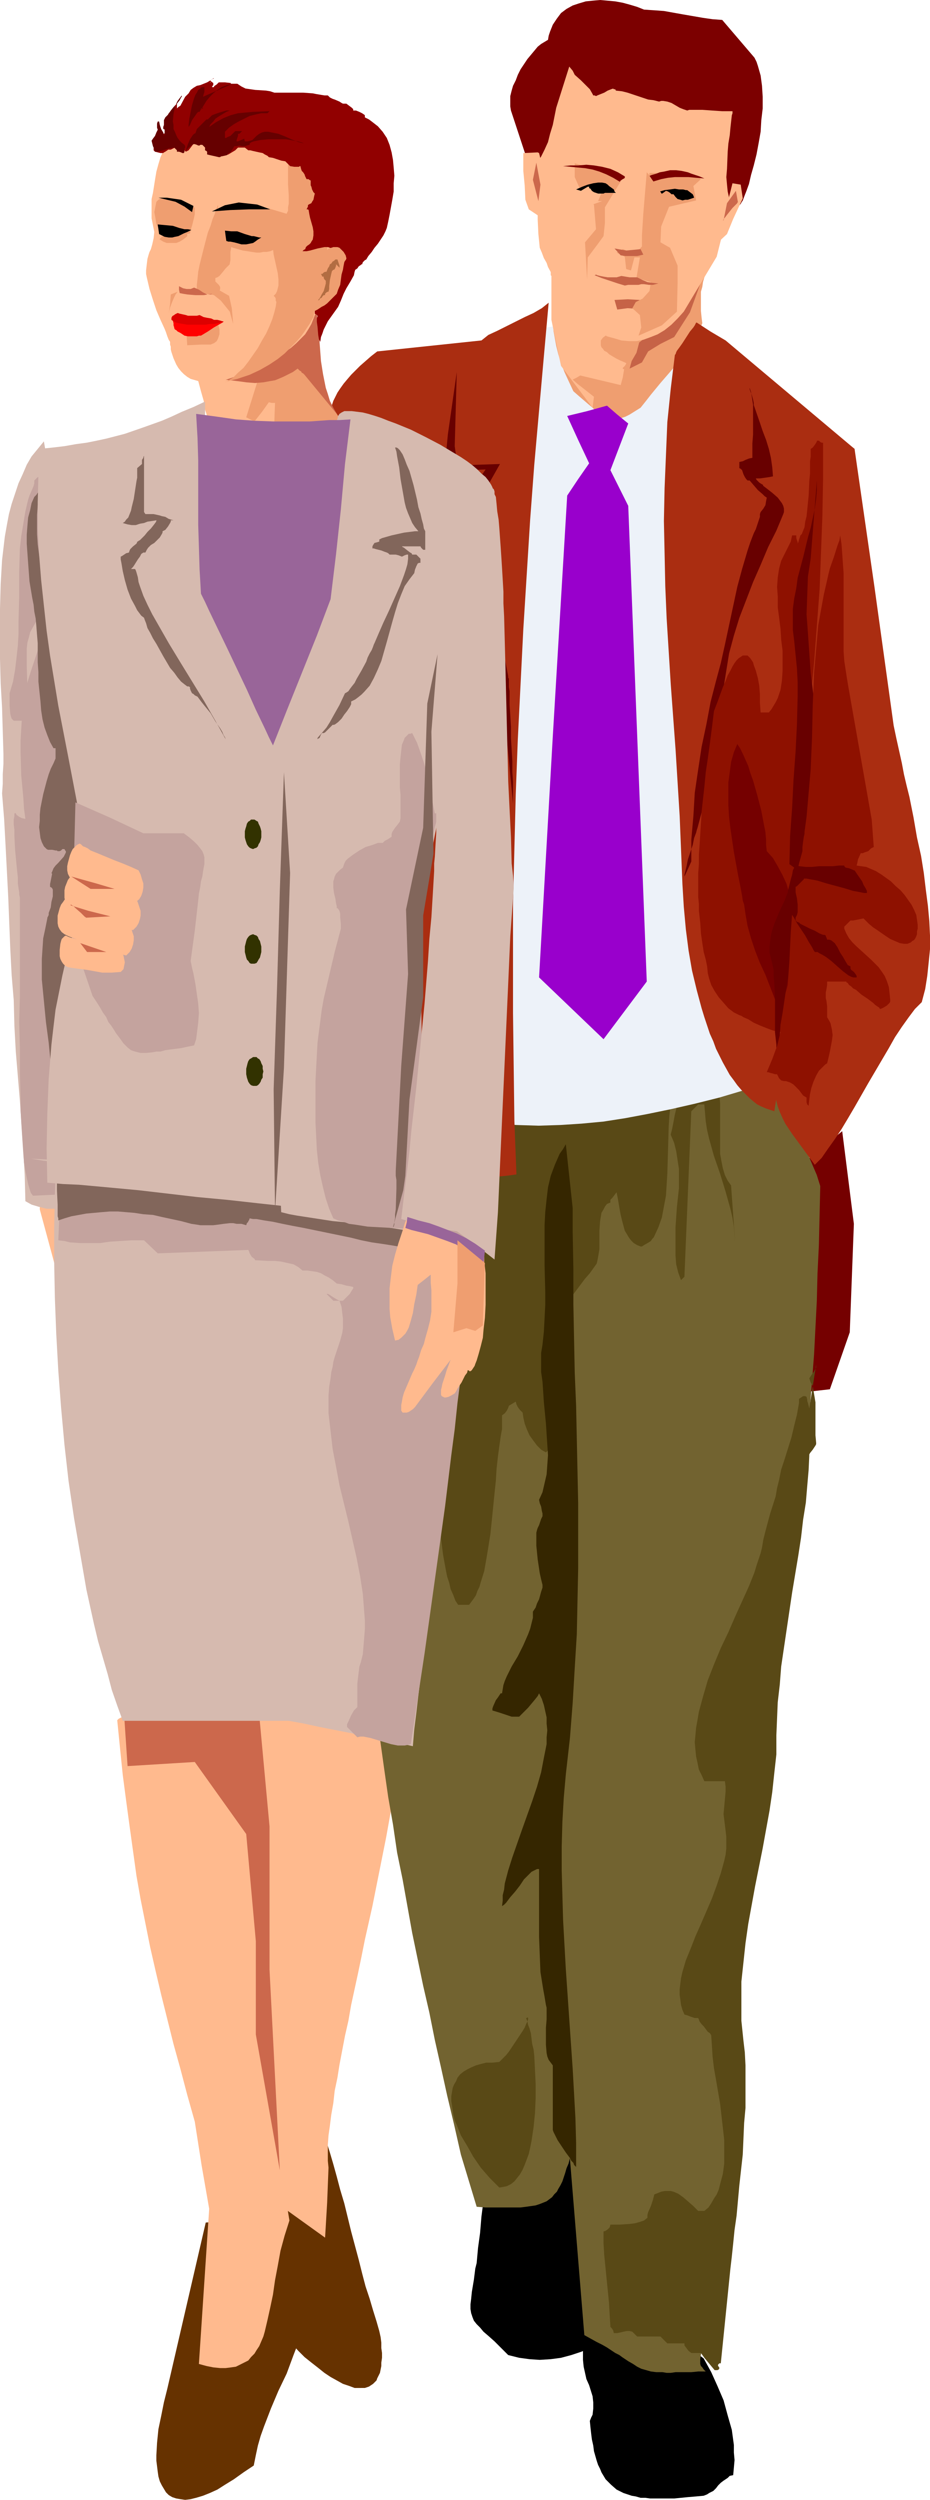 <?xml version="1.0" encoding="UTF-8" standalone="no"?>
<svg
   version="1.0"
   width="57.966mm"
   height="155.711mm"
   id="svg103"
   sodipodi:docname="Couple Walking 09.wmf"
   xmlns:inkscape="http://www.inkscape.org/namespaces/inkscape"
   xmlns:sodipodi="http://sodipodi.sourceforge.net/DTD/sodipodi-0.dtd"
   xmlns="http://www.w3.org/2000/svg"
   xmlns:svg="http://www.w3.org/2000/svg">
  <sodipodi:namedview
     id="namedview103"
     pagecolor="#ffffff"
     bordercolor="#000000"
     borderopacity="0.25"
     inkscape:showpageshadow="2"
     inkscape:pageopacity="0.0"
     inkscape:pagecheckerboard="0"
     inkscape:deskcolor="#d1d1d1"
     inkscape:document-units="mm" />
  <defs
     id="defs1">
    <pattern
       id="WMFhbasepattern"
       patternUnits="userSpaceOnUse"
       width="6"
       height="6"
       x="0"
       y="0" />
  </defs>
  <path
     style="fill:#663200;fill-opacity:1;fill-rule:evenodd;stroke:none"
     d="m 69.959,521.616 0.808,11.796 0.808,11.958 -0.485,2.424 -0.485,2.262 -0.646,2.262 -0.808,2.101 -1.616,4.363 -1.939,4.04 -1.777,4.201 -1.616,4.201 -0.808,2.262 -0.646,2.262 -0.485,2.262 -0.485,2.424 -2.424,1.616 -2.262,1.616 -2.1,1.293 -1.777,1.131 -1.777,0.808 -1.616,0.646 -1.616,0.485 -1.293,0.323 -1.293,0.162 -1.131,-0.162 -0.969,-0.162 -0.969,-0.323 -0.808,-0.485 -0.646,-0.646 -0.485,-0.808 -0.485,-0.808 -0.485,-0.97 -0.323,-1.131 -0.162,-1.131 -0.162,-1.293 -0.162,-1.293 v -1.293 l 0.162,-2.909 0.323,-3.232 0.646,-3.07 0.646,-3.232 0.808,-3.232 4.524,-19.553 4.524,-19.553 10.825,-0.808 z"
     id="path1" />
  <path
     style="fill:#663200;fill-opacity:1;fill-rule:evenodd;stroke:none"
     d="m 76.098,501.902 0.808,2.262 0.808,2.585 0.808,2.747 0.808,2.909 0.808,3.07 0.969,3.232 1.616,6.625 1.777,6.625 0.808,3.232 0.808,3.07 0.969,2.909 0.808,2.747 0.808,2.585 0.646,2.262 0.323,1.454 0.162,1.293 v 1.293 l 0.162,1.131 v 1.131 l -0.162,1.131 v 0.808 l -0.162,0.808 -0.162,0.808 -0.323,0.646 -0.323,0.646 -0.162,0.485 -0.808,0.808 -0.969,0.646 -0.969,0.323 H 84.823 83.531 l -1.293,-0.485 -1.454,-0.485 -1.454,-0.808 -1.454,-0.808 -1.454,-0.97 -1.616,-1.293 -1.454,-1.131 -1.616,-1.293 -1.454,-1.454 -2.585,-2.909 -1.293,-1.616 -1.131,-1.454 -1.131,-1.454 -0.969,-1.616 -0.808,-1.454 -0.646,-1.293 -0.485,-1.293 -0.323,-1.293 v -0.97 -0.97 l -3.878,-19.229 1.293,-0.323 1.131,-0.646 1.293,-0.808 1.131,-0.97 1.131,-1.131 1.293,-1.454 2.262,-2.585 2.424,-2.909 1.131,-1.293 1.131,-1.131 1.293,-0.97 1.131,-0.808 1.293,-0.646 z"
     id="path2" />
  <path
     style="fill:#ffba8e;fill-opacity:1;fill-rule:evenodd;stroke:none"
     d="m 95.971,401.716 -0.485,3.555 -0.485,3.717 -0.646,3.717 -0.485,3.878 -1.454,7.918 -1.454,8.08 -3.231,16.159 -1.777,7.918 -0.808,4.04 -0.808,3.878 -0.808,3.717 -0.808,3.717 -0.646,3.717 -0.808,3.555 -0.646,3.393 -0.646,3.393 -0.485,3.07 -0.646,3.07 -0.323,2.909 -0.485,2.747 -0.323,2.585 -0.323,2.262 -0.162,2.262 v 1.939 1.778 l 0.162,1.616 -0.323,8.241 -0.485,8.241 -13.733,-9.857 -0.162,-6.464 v -6.14 l -0.162,-5.817 -0.162,-5.817 -0.162,-5.656 v -5.494 l -0.323,-10.827 -0.323,-10.988 v -5.494 l -0.162,-5.656 -0.162,-5.817 v -5.817 l -0.162,-6.14 -0.162,-6.464 v -14.543 -14.705 l -0.323,0.97 -0.162,0.646 v 0.646 l 0.162,0.485 0.485,0.162 0.646,0.162 h 0.646 l 0.969,-0.162 0.969,-0.162 1.293,-0.323 1.293,-0.162 1.293,-0.485 2.908,-0.808 3.393,-0.808 3.231,-0.808 3.393,-0.485 1.616,-0.162 1.616,-0.162 1.616,0.162 1.454,0.162 1.454,0.323 1.454,0.485 1.131,0.646 1.293,0.808 0.969,0.97 0.808,1.293 0.808,1.454 z"
     id="path3" />
  <path
     style="fill:#ffba8e;fill-opacity:1;fill-rule:evenodd;stroke:none"
     d="m 27.628,405.109 0.646,6.464 0.646,6.302 0.808,6.14 0.808,5.979 0.808,5.817 0.808,5.817 0.969,5.494 1.131,5.656 1.131,5.656 1.293,5.656 1.293,5.494 1.454,5.817 1.454,5.817 1.616,5.817 1.616,6.14 1.777,6.302 1.616,10.342 1.777,10.18 -2.424,36.52 1.777,0.485 1.616,0.323 1.616,0.162 h 1.293 l 1.293,-0.162 1.131,-0.162 0.969,-0.485 0.969,-0.485 0.969,-0.485 0.646,-0.808 0.808,-0.808 0.485,-0.808 0.646,-0.97 0.485,-1.131 0.485,-1.131 0.323,-1.131 0.646,-2.747 0.646,-2.909 0.646,-3.07 0.485,-3.393 0.646,-3.393 0.646,-3.555 0.969,-3.555 1.131,-3.555 -3.554,-21.653 -0.485,-6.464 -0.323,-6.625 -0.162,-6.787 v -6.948 l 0.162,-14.058 v -14.22 -7.11 l -0.162,-6.948 -0.323,-6.787 -0.485,-6.787 -0.485,-3.232 -0.323,-3.232 -0.485,-3.07 -0.646,-3.07 -0.646,-3.07 -0.646,-3.07 -0.808,-2.909 -0.969,-2.747 H 57.68 l -0.162,0.162 h -0.323 l -0.646,0.162 -0.646,0.323 -0.808,0.162 -0.969,0.323 -0.969,0.323 -1.131,0.323 -1.293,0.323 -2.424,0.97 -2.747,0.808 -2.908,0.97 -2.908,0.97 -2.585,0.97 -2.585,0.97 -2.262,0.808 -0.969,0.485 -0.969,0.323 -0.808,0.485 -0.646,0.323 -0.646,0.323 -0.323,0.162 -0.323,0.323 z"
     id="path4" />
  <path
     style="fill:#cc684c;fill-opacity:1;fill-rule:evenodd;stroke:none"
     d="m 30.052,415.774 15.834,-0.97 12.118,16.967 2.262,25.208 v 21.976 l 5.655,31.995 -2.424,-47.185 V 429.994 L 61.073,403.816 h -31.829 z"
     id="path5" />
  <path
     style="fill:#ffba8e;fill-opacity:1;fill-rule:evenodd;stroke:none"
     d="M 9.371,284.724 14.056,302.014 20.681,313.002 19.227,281.976 h -0.485 -0.485 -0.646 l -0.808,0.162 h -0.808 l -1.939,0.323 -1.777,0.323 -0.969,0.323 -0.646,0.162 -0.646,0.323 -0.485,0.323 -0.162,0.323 z"
     id="path6" />
  <path
     style="fill:#d6baaf;fill-opacity:1;fill-rule:evenodd;stroke:none"
     d="m 10.34,103.903 -1.454,1.778 -1.454,1.778 -1.131,1.939 -0.969,2.262 -0.969,2.101 -0.808,2.424 -0.808,2.424 -0.646,2.424 -0.485,2.585 -0.485,2.747 -0.323,2.747 -0.323,2.747 -0.323,5.656 L 0,143.331 v 5.979 5.817 l 0.162,5.817 0.323,5.656 0.162,5.494 0.162,5.333 v 2.424 l -0.162,2.424 v 2.262 l -0.162,2.262 0.485,5.979 0.323,5.979 0.646,12.443 0.485,12.281 0.323,6.14 0.485,5.817 0.162,6.14 0.323,5.979 0.969,11.635 0.808,11.635 0.323,5.817 0.162,6.14 1.454,0.808 1.616,0.485 1.939,0.485 h 0.808 0.969 0.969 l 1.131,-0.162 0.969,-0.323 0.969,-0.323 1.131,-0.485 1.131,-0.646 0.969,-0.808 1.131,-0.808 0.485,-9.372 0.485,-9.372 0.808,-19.391 0.808,-19.229 0.485,-9.534 0.323,-9.372 -8.402,-66.899 z"
     id="path7" />
  <path
     style="fill:#c4a39e;fill-opacity:1;fill-rule:evenodd;stroke:none"
     d="m 11.633,113.599 -0.485,-0.323 -0.323,-0.323 -0.485,-0.485 -0.485,-0.323 -0.162,-0.162 H 9.533 l -0.323,0.162 -0.485,0.323 -0.646,0.646 v 0.646 l -0.162,0.646 -0.485,1.131 -0.485,1.131 -0.162,0.485 -0.162,0.485 -0.646,2.747 -0.485,2.909 -0.485,2.909 -0.323,2.909 -0.162,5.656 v 5.817 l -0.162,5.817 v 2.909 l -0.162,2.747 -0.323,2.909 -0.323,2.747 -0.485,2.747 -0.808,2.747 v 1.293 1.616 l 0.162,1.939 0.162,0.646 0.162,0.485 0.485,0.485 h 1.939 l 0.485,-1.131 0.323,-1.131 0.323,-1.293 0.162,-1.293 v -2.747 l -0.162,-5.332 v -2.747 -1.293 l 0.162,-1.454 0.323,-1.131 0.323,-1.293 0.808,-1.454 0.808,-1.454 0.969,-1.293 0.969,-1.293 0.808,-1.454 0.646,-1.616 0.323,-0.808 0.162,-0.808 v -0.808 -0.97 l -0.323,-2.909 -0.162,-3.07 -0.323,-6.14 v -3.07 l -0.162,-2.747 z"
     id="path8" />
  <path
     style="fill:#c4a39e;fill-opacity:1;fill-rule:evenodd;stroke:none"
     d="m 13.087,159.167 -0.323,4.04 -0.323,-0.646 -0.162,-0.646 -0.323,-1.616 0.162,-1.616 0.162,-1.778 0.162,-1.616 0.162,-1.616 -0.162,-1.454 -0.162,-0.808 -0.162,-0.485 h -1.939 l -1.293,2.262 -0.808,2.424 -0.808,2.424 -0.808,2.585 -0.485,2.747 -0.485,2.747 -0.323,2.747 -0.162,2.747 -0.162,2.747 v 2.747 l 0.162,5.494 0.485,5.171 0.162,2.585 0.323,2.424 -0.808,-0.162 -0.646,-0.323 -0.646,-0.485 -0.162,-0.323 -0.162,-0.162 v 0.162 H 3.393 v 0.323 0.323 l -0.162,0.808 v 1.131 l 0.162,1.293 v 1.454 l 0.162,3.232 0.323,3.393 0.162,1.616 0.162,1.454 v 1.454 l 0.162,1.131 0.162,0.97 v 0.485 l 0.162,0.808 v 1.131 13.735 2.747 5.656 l -0.162,5.979 0.162,6.14 v 5.979 l 0.162,5.817 v 2.909 l 0.162,2.747 0.162,2.585 0.162,2.424 0.162,2.424 0.162,2.101 0.323,1.939 0.323,1.616 0.323,1.454 0.323,1.131 0.323,0.97 0.485,0.646 7.109,-0.323 -2.262,-45.73 h 0.485 l 0.969,-0.97 0.646,-1.131 0.646,-1.293 0.485,-1.616 0.323,-1.454 0.323,-1.778 0.485,-3.555 0.323,-3.555 0.323,-3.393 0.162,-1.616 0.162,-1.616 0.323,-1.454 0.323,-1.293 0.646,-2.101 0.646,-2.101 0.808,-2.101 0.646,-2.101 0.485,-2.262 0.162,-2.101 v -1.131 l -0.323,-1.131 -0.162,-1.131 -0.485,-1.131 -0.485,-1.131 -0.323,-0.646 -0.323,-0.646 -0.646,-1.616 -0.646,-1.616 -0.808,-1.939 -0.808,-1.939 -1.293,-3.878 -0.646,-2.101 -0.646,-1.939 -0.323,-1.939 -0.323,-1.939 -0.162,-1.616 v -1.616 l 0.162,-1.454 0.485,-1.293 -0.485,-1.616 -0.162,-1.778 -0.323,-1.939 -0.162,-0.808 z"
     id="path9" />
  <path
     style="fill:#82665b;fill-opacity:1;fill-rule:evenodd;stroke:none"
     d="m 9.856,115.214 -0.485,0.323 -0.485,0.485 -0.323,0.485 -0.485,0.485 -0.646,1.454 -0.323,1.616 -0.485,1.778 -0.162,1.939 -0.162,2.101 v 2.101 l 0.323,4.525 0.323,4.363 0.323,1.939 0.323,1.939 0.323,1.616 0.162,1.616 0.323,1.616 0.162,1.778 0.162,2.101 0.162,1.939 v 4.525 l 0.162,2.262 v 2.262 l 0.485,4.686 0.162,2.101 0.323,2.101 0.485,1.939 0.646,1.778 0.646,1.616 0.808,1.454 h 0.485 v 2.424 l -0.485,1.131 -0.646,1.293 -0.485,1.293 -0.485,1.616 -0.808,3.07 -0.646,3.232 -0.162,1.616 v 1.454 l -0.162,1.454 0.162,1.293 0.162,1.293 0.323,0.97 0.485,0.97 0.485,0.485 0.162,0.162 0.323,0.162 h 0.969 l 0.808,0.162 h 0.323 l 0.162,0.162 H 14.056 l 0.323,-0.162 0.323,-0.323 h 0.485 l 0.162,0.323 0.162,0.162 v 0.323 l -0.162,0.323 -0.323,0.646 -1.293,1.454 -0.646,0.646 -0.485,0.646 -0.323,0.808 -0.162,0.323 0.162,0.162 -0.162,0.808 -0.162,0.808 -0.162,0.808 v 0.646 l 0.323,0.162 0.162,0.162 0.162,0.323 v 0.485 0.485 0.646 l -0.323,1.293 -0.162,1.293 -0.485,1.293 v 0.485 l -0.162,0.323 -0.162,0.323 v 0.162 l -0.485,2.424 -0.485,2.262 -0.162,2.424 -0.162,2.424 v 2.424 2.424 l 0.485,5.009 0.485,5.009 0.646,4.848 0.485,5.009 v 2.424 l 0.162,2.424 3.07,-17.775 1.616,-8.726 1.777,-9.049 0.485,-1.939 0.162,-2.262 0.323,-2.424 0.162,-2.585 0.162,-2.424 0.162,-2.424 v -2.262 -2.101 l 0.323,-0.323 0.162,-0.485 0.323,-0.646 0.323,-0.808 0.646,-1.454 0.162,-0.808 v -0.485 -1.616 l -0.323,-1.616 -0.646,-3.555 -0.969,-3.555 -0.969,-3.717 -0.969,-3.717 -1.131,-3.555 -0.969,-3.555 -0.808,-3.232 -0.323,-2.262 -0.162,-2.424 -0.162,-4.686 v -2.424 l -0.162,-2.262 -0.323,-2.262 -0.485,-2.101 -0.323,-1.616 -0.485,-1.778 -0.485,-1.939 -0.485,-2.101 -0.646,-2.101 -0.485,-2.424 -0.969,-4.686 -0.485,-2.585 -0.323,-2.424 -0.162,-2.424 v -2.262 -2.262 l 0.162,-2.101 0.485,-2.101 z"
     id="path10" />
  <path
     style="fill:#750000;fill-opacity:1;fill-rule:evenodd;stroke:none"
     d="m 198.405,266.302 2.747,21.815 -0.969,25.531 -4.685,13.412 -8.563,0.97 0.969,-53.163 z"
     id="path11" />
  <path
     style="fill:#000000;fill-opacity:1;fill-rule:evenodd;stroke:none"
     d="m 142.664,544.239 -0.969,1.131 -0.969,1.131 -0.808,0.97 -0.646,1.131 -0.646,0.97 -0.485,0.97 -0.323,0.808 -0.323,0.97 -0.162,0.808 v 0.808 1.616 l 0.162,1.616 0.323,1.454 0.323,1.454 0.646,1.454 0.808,2.585 0.162,1.454 v 1.454 l -0.162,1.454 -0.323,0.646 -0.323,0.808 0.162,1.616 0.162,1.454 0.162,1.293 0.323,1.454 0.162,1.293 0.323,1.131 0.323,1.131 0.323,0.97 0.485,0.97 0.323,0.808 0.969,1.616 1.293,1.293 1.293,1.131 1.616,0.808 1.939,0.646 0.969,0.162 1.131,0.323 h 1.131 l 1.131,0.162 h 1.454 2.747 1.454 l 1.616,-0.162 1.616,-0.162 1.939,-0.162 1.777,-0.162 0.808,-0.323 0.485,-0.323 0.969,-0.485 0.646,-0.646 0.485,-0.646 0.646,-0.646 0.646,-0.485 0.969,-0.646 0.485,-0.485 0.808,-0.162 0.162,-1.778 0.162,-1.778 -0.162,-1.778 v -1.778 l -0.485,-3.555 -0.969,-3.393 -0.969,-3.555 -1.454,-3.393 -1.454,-3.232 -1.777,-3.232 -1.293,-0.97 -1.454,-0.97 -1.454,-1.131 -1.616,-1.293 -3.393,-2.262 -3.393,-2.101 -1.616,-0.97 -1.616,-0.808 -1.616,-0.646 -1.454,-0.485 -1.293,-0.162 h -1.131 -0.485 l -0.485,0.162 -0.485,0.323 z"
     id="path12" />
  <path
     style="fill:#000000;fill-opacity:1;fill-rule:evenodd;stroke:none"
     d="m 116.006,506.265 -0.323,0.97 -0.323,1.293 -0.162,1.293 -0.323,1.454 -0.162,1.616 -0.323,1.778 -0.485,3.393 -0.485,3.717 -0.323,3.878 -0.485,3.555 -0.323,3.555 -0.323,1.293 -0.162,1.293 -0.162,1.293 -0.162,0.97 -0.162,0.97 -0.162,0.97 -0.162,1.616 -0.162,1.293 v 1.131 l 0.162,0.97 0.323,0.97 0.323,0.808 0.646,0.808 0.808,0.808 0.808,0.97 1.131,0.97 1.454,1.293 0.646,0.646 0.808,0.808 0.969,0.97 0.808,0.808 2.585,0.646 2.424,0.323 2.424,0.162 2.585,-0.162 2.424,-0.323 2.424,-0.646 2.424,-0.808 2.585,-1.131 4.685,-21.653 4.685,-21.815 -5.17,-11.796 -5.17,-11.796 h -0.162 l -0.162,0.162 -0.162,0.162 -0.485,0.323 -0.485,0.323 -0.485,0.485 -0.646,0.485 -0.808,0.485 -1.616,1.293 -1.777,1.454 -1.939,1.616 -1.939,1.616 -4.039,3.555 -1.939,1.778 -1.777,1.616 -1.454,1.616 -0.646,0.646 -0.646,0.808 -0.485,0.646 -0.485,0.646 -0.162,0.485 z"
     id="path13" />
  <path
     style="fill:#726330;fill-opacity:1;fill-rule:evenodd;stroke:none"
     d="m 92.417,251.759 -0.969,42.175 -0.969,42.014 v 3.878 4.04 l -0.162,8.241 -0.485,8.403 -0.646,17.129 -0.323,8.564 -0.162,8.08 -0.162,4.04 v 3.878 l 0.969,7.11 0.969,6.948 0.969,6.787 1.131,6.464 0.969,6.625 1.293,6.302 2.262,12.604 2.585,12.443 1.454,6.302 1.293,6.464 1.454,6.464 1.454,6.625 1.616,6.787 1.616,7.11 3.716,12.281 2.1,0.162 h 1.939 1.777 3.231 1.293 l 1.293,-0.162 1.131,-0.162 1.131,-0.162 0.969,-0.323 0.808,-0.323 0.808,-0.323 0.646,-0.485 0.646,-0.485 0.485,-0.646 0.646,-0.646 0.323,-0.646 0.485,-0.808 0.485,-0.97 0.323,-0.97 0.323,-0.97 0.323,-1.131 0.485,-1.131 0.323,-1.293 0.323,-1.454 0.323,-0.808 0.162,-0.646 0.485,-1.616 0.485,-1.778 0.485,-1.778 0.646,-1.939 0.646,-1.939 0.808,-2.101 -2.747,-62.051 -2.908,-61.889 v -118.285 z"
     id="path14" />
  <path
     style="fill:#726330;fill-opacity:1;fill-rule:evenodd;stroke:none"
     d="m 178.209,246.103 0.969,2.585 0.969,2.262 0.969,2.262 0.969,2.101 1.777,3.878 1.939,3.555 1.939,3.555 1.777,3.878 0.969,1.939 0.969,2.262 0.969,2.262 0.808,2.585 -0.162,6.948 -0.162,6.948 -0.323,6.625 -0.162,6.464 -0.323,6.302 -0.323,6.302 -0.485,6.302 -0.485,6.14 -0.646,6.14 -0.646,6.14 -0.808,6.302 -0.969,6.14 -1.131,6.464 -1.454,6.464 -1.454,6.625 -1.777,6.787 -0.323,5.494 -0.323,5.333 -0.808,10.503 -0.969,10.342 -0.969,10.18 -1.131,9.857 -0.969,10.019 -1.131,9.857 -0.808,9.695 v 4.04 4.201 4.04 l -0.162,4.04 -0.646,8.241 -0.646,8.241 -0.808,8.241 -0.485,8.241 -0.323,4.04 v 4.04 4.04 4.04 l 0.323,1.454 v 1.616 l 0.162,1.454 -0.162,1.293 -0.323,2.585 -0.485,2.585 -0.646,2.262 -0.808,2.262 -0.808,1.939 -0.969,1.778 -0.808,1.778 -0.646,1.454 -0.646,1.454 -0.485,1.293 -0.162,1.131 v 0.646 0.485 l 0.162,0.485 0.323,0.323 0.323,0.485 0.485,0.485 h -1.777 l -1.616,0.162 h -1.293 -1.293 -1.131 l -1.131,0.162 h -0.969 l -0.969,-0.162 h -1.454 l -1.293,-0.162 -1.131,-0.323 -1.131,-0.323 -0.969,-0.485 -0.969,-0.646 -1.131,-0.646 -1.454,-0.97 -0.646,-0.485 -0.969,-0.485 -0.969,-0.646 -0.969,-0.646 -1.131,-0.646 -1.293,-0.646 -1.454,-0.808 -1.454,-0.808 -5.655,-69.161 -0.162,-5.817 -0.323,-5.817 -0.162,-5.656 -0.162,-5.656 -0.323,-10.988 -0.323,-10.988 -0.323,-10.827 -0.323,-10.988 -0.162,-5.656 -0.162,-5.656 -0.162,-5.817 -0.323,-5.817 0.969,-84.189 -0.162,-12.927 -0.323,-13.089 -0.485,-26.016 24.558,-4.201 z"
     id="path15" />
  <path
     style="fill:#594916;fill-opacity:1;fill-rule:evenodd;stroke:none"
     d="m 161.245,250.305 -0.646,1.131 -0.485,1.131 -0.969,2.262 -0.646,2.424 -0.485,2.585 -0.323,2.747 -0.162,2.585 -0.162,5.656 -0.162,5.494 -0.162,2.585 -0.162,2.585 -0.485,2.585 -0.485,2.585 -0.808,2.262 -0.969,2.101 -0.162,0.323 -0.323,0.323 -0.323,0.485 -0.485,0.323 -1.131,0.646 -0.485,0.323 h -0.323 l -0.808,-0.323 -0.808,-0.485 -0.646,-0.646 -0.485,-0.646 -0.485,-0.808 -0.485,-0.808 -0.485,-1.778 -0.485,-1.939 -0.323,-1.778 -0.323,-1.939 -0.323,-1.616 -0.969,1.293 -0.485,0.485 v 0.646 l -0.808,0.323 -0.485,0.646 -0.323,0.646 -0.485,0.808 -0.162,0.97 -0.162,0.97 -0.162,2.262 v 2.262 2.101 l -0.162,0.97 -0.162,0.97 -0.162,0.808 -0.162,0.646 -0.808,1.131 -0.808,1.131 -1.131,1.293 -0.969,1.293 -0.969,1.293 -0.969,1.293 -0.485,1.293 -0.162,0.808 v 0.646 l 0.162,0.97 v 0.97 2.101 l -0.162,2.424 v 2.424 l 0.162,0.323 0.323,0.485 0.162,0.646 0.162,0.808 v 0.97 l 0.162,0.97 v 2.262 l -0.162,2.585 -0.323,2.909 -0.323,3.07 -0.323,3.232 -0.808,6.302 -0.485,2.909 -0.485,2.909 -0.162,1.293 -0.323,1.293 -0.162,1.131 -0.162,0.97 -0.162,0.97 -0.162,0.808 v 0.808 l -0.162,0.485 -0.323,2.262 -0.162,2.262 -0.162,2.262 -0.323,2.424 -0.485,4.686 -0.485,2.262 -0.485,2.262 v 1.616 l 0.646,-2.585 0.485,-2.585 0.485,-2.585 0.162,-2.747 0.162,-2.585 0.162,-2.747 v -5.332 l -0.162,-5.494 -0.323,-5.494 -1.131,-11.311 -0.969,-10.988 -0.323,-5.494 -0.162,-5.494 0.162,-5.333 0.162,-2.585 0.162,-2.585 0.485,-2.585 0.323,-2.585 0.646,-2.424 0.646,-2.585 0.323,-1.454 0.162,-1.778 0.162,-1.939 0.162,-2.101 v -2.262 -2.262 l -0.162,-4.848 -0.485,-4.686 -0.323,-2.424 -0.323,-2.101 -0.323,-1.939 -0.485,-1.939 -0.646,-1.616 -0.485,-1.293 0.323,-0.646 0.646,-0.97 0.646,-0.97 0.808,-0.97 0.485,-0.808 0.646,-0.808 0.323,-0.808 0.162,-0.162 v -0.162 l 2.262,-0.485 2.585,-0.162 2.585,-0.323 h 2.908 l 2.908,-0.162 h 5.978 l 3.07,-0.162 5.978,-0.162 3.07,-0.323 2.747,-0.323 2.908,-0.485 2.585,-0.646 2.585,-0.646 2.262,-0.97 -1.616,1.616 h -0.808 -0.646 l -0.485,0.646 -0.646,0.808 -0.646,0.808 -0.808,0.808 -0.808,0.646 -0.808,0.646 -0.808,0.323 -0.646,0.162 0.808,1.454 0.485,1.454 0.485,1.778 0.162,1.939 0.162,1.778 v 2.101 4.04 3.878 1.939 l 0.323,1.778 0.323,1.616 0.485,1.616 0.646,1.293 0.808,1.131 0.969,13.574 -0.162,-1.939 -0.162,-1.939 -0.323,-2.101 -0.485,-2.101 -1.131,-4.04 -1.293,-4.201 -1.454,-4.201 -1.131,-4.04 -0.485,-2.101 -0.323,-2.101 -0.162,-1.939 -0.162,-1.939 h -0.808 -0.646 l -1.616,1.616 -1.616,38.943 -0.808,0.808 -0.646,-1.778 -0.485,-1.939 -0.162,-2.101 v -2.101 -2.262 -2.262 l 0.323,-4.686 0.485,-4.525 v -2.262 -2.262 l -0.323,-2.101 -0.323,-2.101 -0.485,-1.939 -0.808,-1.939 0.323,-1.293 0.323,-1.616 0.323,-1.778 0.485,-1.939 0.485,-1.778 0.485,-1.778 0.646,-1.454 0.485,-0.646 0.323,-0.485 0.162,-1.778 v -0.97 l 0.162,-0.646 -0.162,-0.646 v -0.323 h -0.162 -0.162 l -0.162,0.162 z"
     id="path16" />
  <path
     style="fill:#594916;fill-opacity:1;fill-rule:evenodd;stroke:none"
     d="m 110.512,262.424 -3.393,-3.232 0.162,-0.808 0.323,-0.808 0.162,-0.97 0.162,-0.646 -0.646,1.616 -0.646,1.616 -0.485,1.616 -0.485,1.778 -0.646,3.717 -0.485,4.04 -0.323,4.04 v 4.363 4.363 l 0.162,4.525 0.646,8.888 0.323,4.363 0.162,4.363 0.323,4.201 v 3.878 3.717 l -0.162,1.778 -0.162,1.616 -0.162,1.293 v 1.454 l -0.162,1.454 -0.162,1.616 -0.485,3.393 -0.162,3.717 -0.323,3.878 -0.323,4.04 -0.162,4.201 v 4.363 4.201 l 0.162,4.201 0.162,3.878 0.485,3.878 0.323,1.778 0.323,1.778 0.323,1.616 0.485,1.454 0.323,1.454 0.646,1.454 0.485,1.293 0.646,0.97 h 2.585 l 0.485,-0.646 0.485,-0.646 0.646,-0.97 0.323,-0.97 0.485,-0.97 0.323,-1.131 0.808,-2.585 0.485,-2.747 0.485,-2.909 0.485,-3.07 0.323,-3.07 0.646,-6.464 0.323,-3.07 0.162,-2.747 0.323,-2.909 0.323,-2.424 0.162,-1.131 0.162,-1.131 0.162,-0.97 0.162,-0.808 v -3.232 l 0.646,-0.485 0.485,-0.646 0.323,-0.646 0.162,-0.485 1.616,-0.97 0.162,0.646 0.323,0.646 0.485,0.646 0.646,0.646 0.162,1.131 0.323,1.454 0.485,1.293 0.646,1.454 0.808,1.131 0.969,1.293 0.969,0.97 1.131,0.646 0.323,-0.323 0.485,-0.646 0.323,-0.646 0.323,-0.808 0.646,-1.616 0.323,-0.808 v -0.646 l 0.808,-89.198 -1.616,-0.808 -1.131,0.97 -1.131,0.97 -1.131,0.808 -1.131,0.646 -1.293,0.485 -1.293,0.646 -2.585,0.808 -2.747,0.485 -2.747,0.323 -2.747,0.162 h -2.747 l -0.485,0.97 -0.485,0.646 -0.323,0.808 v 0.97 0.485 0.485 l 0.162,0.646 0.323,0.808 0.323,0.808 0.323,0.808 0.485,0.97 z"
     id="path17" />
  <path
     style="fill:#edf2f9;fill-opacity:1;fill-rule:evenodd;stroke:none"
     d="m 112.774,82.896 -5.17,0.808 -5.493,0.808 -2.585,0.646 -2.585,0.646 -2.585,0.808 -2.424,0.97 -2.424,1.131 -2.262,1.293 -2.1,1.454 -1.939,1.778 -1.939,1.778 -1.616,2.262 -1.454,2.262 -0.646,1.293 -0.485,1.293 0.969,9.534 1.131,9.695 0.969,9.695 1.131,10.019 2.1,20.037 4.201,40.721 2.262,20.199 0.969,9.857 1.131,9.857 0.969,9.534 1.131,9.534 2.908,0.646 3.07,0.646 5.655,0.97 5.493,0.808 5.332,0.646 5.17,0.323 5.17,0.162 5.17,-0.162 5.009,-0.323 5.17,-0.485 5.17,-0.808 5.17,-0.97 5.493,-1.131 5.655,-1.293 5.816,-1.454 5.978,-1.778 3.07,-0.808 3.393,-0.97 1.131,-7.756 1.131,-8.08 1.131,-8.08 1.131,-8.241 2.262,-16.482 1.293,-8.08 1.131,-7.756 1.777,-25.37 1.616,-25.531 1.777,-10.503 1.616,-10.665 0.162,-1.616 0.162,-1.778 -0.162,-1.616 -0.162,-1.616 -0.162,-1.454 -0.485,-1.616 -0.646,-1.293 -0.646,-1.454 -0.808,-1.454 -0.808,-1.293 -0.969,-1.293 -1.131,-1.293 -2.262,-2.424 -2.585,-2.424 -2.747,-2.262 -2.908,-2.262 -6.14,-4.201 -6.14,-4.201 -3.07,-2.262 -2.747,-2.101 -6.301,-0.97 -6.624,-0.808 -3.231,-0.323 -3.231,-0.162 h -3.393 -3.393 l -3.231,0.162 -3.231,0.485 -3.231,0.485 -3.231,0.646 -3.07,0.97 -2.908,1.131 -2.908,1.293 z"
     id="path18" />
  <path
     style="fill:#ffba8e;fill-opacity:1;fill-rule:evenodd;stroke:none"
     d="m 44.754,81.28 0.162,0.808 0.162,0.97 0.485,2.101 0.646,2.262 0.485,2.262 0.646,2.424 0.646,2.262 0.323,2.101 0.323,0.97 0.162,0.808 2.1,0.646 2.1,0.485 4.362,0.97 4.201,0.485 4.362,0.323 h 4.362 4.201 l 4.362,-0.162 4.201,-0.323 -1.131,-0.97 -1.131,-1.131 -1.293,-1.293 -1.454,-1.454 -1.293,-1.778 -1.293,-1.939 -1.293,-2.262 -0.485,-1.293 -0.646,-1.293 -0.323,-1.778 -0.323,-1.778 -0.969,-3.717 -0.969,-3.717 -0.323,-1.778 -0.323,-1.778 -1.939,0.646 -1.777,0.485 -1.616,0.485 -1.454,0.646 -3.07,0.97 -2.747,1.131 -2.747,0.97 -2.908,0.97 -1.616,0.485 -1.616,0.646 -1.777,0.485 z"
     id="path19" />
  <path
     style="fill:#aa2d11;fill-opacity:1;fill-rule:evenodd;stroke:none"
     d="m 129.254,71.262 -1.131,12.604 -1.131,12.766 -1.131,12.766 -0.969,12.927 -0.808,12.927 -0.808,12.927 -0.646,12.927 -0.646,12.927 -0.485,12.927 -0.323,12.927 -0.323,12.927 v 12.927 12.766 l 0.162,12.766 0.162,12.604 0.485,12.604 -1.131,0.162 -1.293,0.162 -1.616,0.162 -1.777,0.162 h -1.939 l -1.939,0.162 -4.201,0.162 -4.039,0.162 -2.1,0.162 -1.777,0.162 h -1.777 l -1.616,0.162 -1.293,0.162 -1.131,0.162 L 83.854,154.804 80.945,126.849 77.876,98.894 v -0.97 -0.808 l 0.162,-0.97 0.162,-0.808 0.323,-0.97 0.485,-0.97 0.485,-0.97 0.646,-0.97 0.808,-1.131 0.808,-0.97 0.969,-1.131 0.969,-0.97 1.131,-1.131 1.293,-1.131 1.293,-1.131 1.454,-1.131 12.279,-1.293 12.279,-1.293 1.616,-1.293 2.1,-0.97 4.201,-2.101 2.262,-1.131 2.1,-0.97 1.939,-1.131 z"
     id="path20" />
  <path
     style="fill:#ef9e70;fill-opacity:1;fill-rule:evenodd;stroke:none"
     d="m 61.396,87.421 -3.393,10.827 0.969,0.485 0.969,0.485 1.777,-2.262 1.616,-2.262 0.646,0.162 h 0.808 l -0.162,4.363 2.262,0.162 h 1.939 4.039 l 3.716,-0.162 h 2.1 l 2.262,0.162 -0.646,-0.808 -0.646,-0.646 -0.808,-1.293 L 78.037,95.339 77.391,94.692 76.906,93.884 74.483,89.521 72.221,84.997 71.898,81.765 71.575,78.695 Z"
     id="path21" />
  <path
     style="fill:#cc684c;fill-opacity:1;fill-rule:evenodd;stroke:none"
     d="m 52.671,89.36 1.616,0.162 1.293,0.162 1.293,0.162 1.131,0.162 2.1,0.162 1.939,-0.162 1.777,-0.323 0.969,-0.162 0.808,-0.323 1.131,-0.485 0.969,-0.485 1.293,-0.646 1.131,-0.808 0.323,0.323 0.162,0.162 0.323,0.162 0.162,0.323 0.323,0.162 0.323,0.323 7.594,9.211 -0.808,-1.454 -0.808,-1.616 -0.485,-1.616 -0.485,-1.454 -0.646,-3.232 -0.485,-3.07 -0.485,-6.464 -0.323,-3.232 -0.323,-3.393 -0.485,0.485 -0.485,0.646 -1.293,1.454 -1.293,1.616 -1.454,1.778 -1.454,1.616 -1.454,1.616 -1.131,1.454 -0.646,0.646 -0.323,0.485 -3.554,3.393 h -0.162 l -0.162,0.162 h -0.485 l -0.646,0.162 -1.454,0.485 -1.616,0.323 -1.616,0.323 -0.646,0.323 -0.646,0.162 h -0.485 l -0.323,0.162 z"
     id="path22" />
  <path
     style="fill:#680000;fill-opacity:1;fill-rule:evenodd;stroke:none"
     d="m 120.853,189.223 -4.039,-42.498 -7.271,-19.391 -1.293,-7.918 6.14,-8.888 -9.694,0.323 0.808,-8.564 2.1,-14.705 -0.485,17.452 0.646,4.525 10.017,-0.323 -4.847,8.564 -1.293,8.726 4.362,13.574 3.716,19.068 v 0.323 l 0.162,0.323 v 1.293 0.646 l 0.162,0.97 v 0.97 2.262 l 0.162,2.424 0.162,2.747 v 2.585 l 0.323,5.494 v 2.585 l 0.162,2.262 v 1.131 1.778 0.646 1.131 0.323 z"
     id="path23" />
  <path
     style="fill:#ffba8e;fill-opacity:1;fill-rule:evenodd;stroke:none"
     d="m 80.622,52.032 -0.646,1.778 -0.485,1.616 -0.808,3.07 -0.808,2.909 -0.646,2.747 -0.808,2.747 -0.808,2.909 -0.485,1.616 -0.485,1.454 -0.646,1.778 -0.646,1.616 -0.646,1.131 -0.808,1.293 -0.969,0.97 -1.131,1.131 -1.293,1.131 -1.454,0.97 -1.616,0.97 -1.454,0.97 -3.393,1.616 -3.231,1.454 -1.616,0.646 -1.454,0.485 -1.454,0.485 -1.293,0.323 -1.616,0.162 h -1.454 l -1.293,-0.162 -1.131,-0.323 -1.131,-0.323 -0.808,-0.485 -0.808,-0.646 -0.646,-0.646 -0.646,-0.808 -0.485,-0.808 -0.646,-1.454 -0.485,-1.454 -0.162,-0.646 v -0.646 l -0.162,-0.485 v -0.646 l -0.323,-0.485 -0.323,-0.808 -0.323,-0.97 -0.323,-0.808 -0.969,-2.101 -0.969,-2.262 -0.808,-2.424 -0.808,-2.585 -0.646,-2.747 -0.162,-0.808 v -0.808 l 0.162,-1.454 0.162,-1.293 0.323,-1.131 0.162,-0.485 0.323,-0.646 0.323,-1.131 0.323,-1.454 0.162,-1.454 -0.323,-1.616 -0.323,-1.616 v -1.454 -1.616 -1.454 l 0.323,-1.454 0.485,-3.07 0.323,-1.939 0.485,-1.778 0.485,-1.616 0.808,-1.778 0.485,-0.808 0.646,-0.97 0.646,-0.97 0.808,-1.131 0.808,-0.97 1.131,-1.293 1.131,-1.293 1.293,-1.454 4.685,0.808 5.009,0.646 4.847,0.485 4.847,0.646 2.1,0.646 2.262,0.808 8.725,3.555 2.262,0.646 2.1,0.646 -0.162,2.424 -0.323,2.101 -0.323,3.878 -0.646,4.04 -0.162,2.101 z"
     id="path24" />
  <path
     style="fill:#ef9e70;fill-opacity:1;fill-rule:evenodd;stroke:none"
     d="m 44.754,54.941 0.162,-0.808 0.323,-0.97 0.485,-1.939 0.162,-0.808 V 49.608 48.962 L 45.562,48.639 44.593,48.154 43.462,47.831 42.331,47.508 41.361,47.023 40.23,46.7 39.584,46.538 H 38.938 38.453 l -0.485,0.162 -0.646,0.323 -0.485,0.485 -0.485,2.424 0.162,0.808 0.323,1.939 0.162,0.323 0.162,0.485 0.485,0.485 0.485,0.485 0.969,0.646 1.131,0.323 0.969,0.162 0.969,-0.162 h 0.969 l 0.808,-0.323 z"
     id="path25" />
  <path
     style="fill:#ef9e70;fill-opacity:1;fill-rule:evenodd;stroke:none"
     d="m 43.462,53.163 0.162,0.808 0.323,0.646 0.162,0.646 v 0.323 l -0.162,0.162 -0.808,0.646 -0.808,0.485 -0.808,0.323 H 40.877 40.069 39.261 L 38.453,56.88 37.645,56.395 v 0 -0.162 l 0.162,-0.162 0.323,-0.323 0.646,-0.323 1.293,-0.646 0.646,-0.485 0.323,-0.323 0.162,-0.323 0.323,-0.162 0.646,-0.162 z"
     id="path26" />
  <path
     style="fill:#ef9e70;fill-opacity:1;fill-rule:evenodd;stroke:none"
     d="M 68.343,50.578 66.728,50.093 65.112,49.608 63.496,49.124 61.719,48.962 59.78,48.801 55.579,48.962 h -2.1 -0.646 -1.131 l -0.323,0.162 -0.162,0.162 -0.162,0.162 0.162,1.616 v 1.454 l -0.162,1.131 v 0.646 l -0.162,0.485 0.162,0.97 0.162,0.485 0.162,0.323 0.485,0.323 0.323,0.323 0.646,0.485 0.808,0.162 1.293,0.485 1.131,0.323 1.131,0.323 1.131,0.162 0.969,0.162 1.131,0.162 h 0.808 l 0.808,-0.162 h 0.808 l 0.808,-0.162 1.131,-0.485 0.323,-0.323 0.485,-0.323 0.323,-0.323 0.162,-0.485 0.646,-1.616 0.485,-1.778 0.646,-1.616 0.323,-0.808 0.485,-0.808 z"
     id="path27" />
  <path
     style="fill:#ef9e70;fill-opacity:1;fill-rule:evenodd;stroke:none"
     d="m 43.946,78.695 0.162,2.585 3.231,-0.162 h 1.131 1.131 l 0.808,-0.323 0.646,-0.485 0.323,-0.646 0.323,-0.97 v -1.131 l -0.162,-0.646 -0.162,-0.646 z"
     id="path28" />
  <path
     style="fill:#ef9e70;fill-opacity:1;fill-rule:evenodd;stroke:none"
     d="m 51.217,49.285 0.162,-0.485 v -0.323 0 -0.162 l -0.162,0.162 v 0.162 l -0.162,0.323 -0.162,0.323 -0.162,0.485 -0.162,0.646 -0.485,1.131 -0.485,1.616 -0.646,1.616 -0.969,3.717 -0.969,3.878 -0.323,1.616 -0.162,1.616 -0.162,1.454 v 0.485 0.485 l 0.162,0.485 0.485,0.323 0.485,0.162 0.808,0.162 1.454,0.162 0.646,0.162 h 0.646 l 0.323,-0.646 0.323,-0.323 0.162,-0.485 v -0.323 -0.162 l -0.323,-0.485 -0.323,-0.323 -0.485,-0.485 v -0.808 l 0.485,-0.162 0.485,-0.323 0.808,-0.97 0.646,-0.808 0.808,-0.808 0.162,-0.162 v -0.162 l 0.162,-0.808 V 60.273 59.304 l 0.162,-0.97 v -0.97 l 0.323,-0.808 0.162,-0.323 0.162,-0.162 0.162,-0.162 V 55.587 L 55.095,55.264 54.933,54.941 54.61,54.456 54.287,53.971 52.51,52.032 51.863,50.901 51.54,50.416 51.217,49.932 v -0.323 z"
     id="path29" />
  <path
     style="fill:#ff0000;fill-opacity:1;fill-rule:evenodd;stroke:none"
     d="m 40.715,75.463 0.162,0.646 v 0.485 l 0.162,0.485 v 0.162 l 0.162,0.323 0.323,0.162 0.323,0.323 0.646,0.323 0.485,0.323 0.485,0.323 0.808,0.162 h 0.646 1.454 l 0.485,-0.162 h 0.485 l 1.616,-0.97 1.454,-0.97 1.131,-0.646 1.131,-0.646 -5.978,-0.162 z"
     id="path30" />
  <path
     style="fill:#cc684c;fill-opacity:1;fill-rule:evenodd;stroke:none"
     d="M 49.763,69.323 H 49.278 48.793 l -0.969,-0.485 -0.969,-0.646 -1.131,-0.485 -0.808,0.323 H 43.946 L 43.139,67.868 42.169,67.383 v 0.808 l 0.162,0.808 0.808,0.162 0.969,0.162 1.939,0.162 h 1.939 l 1.939,-0.323 z"
     id="path31" />
  <path
     style="fill:#ef9e70;fill-opacity:1;fill-rule:evenodd;stroke:none"
     d="m 64.304,58.496 0.162,1.454 0.323,1.454 0.646,2.909 0.162,1.454 v 1.454 l -0.162,0.646 -0.162,0.646 -0.323,0.646 -0.485,0.485 0.323,0.323 0.162,0.323 v 0.485 l 0.162,0.323 -0.162,1.131 -0.323,1.293 -0.485,1.616 -0.646,1.616 -0.808,1.778 -0.969,1.616 -0.969,1.778 -1.131,1.616 -1.131,1.616 -1.131,1.454 -1.293,1.131 -1.131,1.131 -1.131,0.646 -0.323,0.323 -0.646,0.162 1.616,-0.485 1.454,-0.323 1.454,-0.485 1.454,-0.485 2.424,-1.131 2.262,-1.293 1.939,-1.293 1.616,-1.293 1.454,-1.454 1.293,-1.293 1.131,-1.293 0.808,-1.131 0.646,-0.97 0.646,-0.97 0.162,-0.323 0.162,-0.323 0.323,-0.485 v -0.162 0 h 0.162 l 0.162,-1.293 0.162,-1.454 0.323,-1.454 0.323,-1.778 0.323,-1.616 0.323,-1.778 0.969,-3.717 1.616,-7.595 0.646,-3.717 0.646,-3.717 0.162,-1.616 V 43.306 L 79.653,41.852 79.491,40.236 79.33,38.943 79.168,37.651 78.684,36.52 78.199,35.388 77.553,34.58 76.906,33.773 75.937,33.288 74.806,32.803 73.675,32.641 h -1.454 l -1.616,0.323 -1.939,0.485 -0.162,0.162 -0.162,0.485 -0.162,0.808 -0.162,0.808 -0.162,1.131 v 1.131 2.747 2.747 l 0.162,2.424 v 2.101 l -0.162,0.808 v 0.485 0.323 l -0.162,0.323 -0.323,0.646 -0.162,0.485 -0.646,1.454 -1.454,3.232 -0.323,0.646 -0.162,0.646 -0.162,0.646 -0.162,0.485 v 0.162 z"
     id="path32" />
  <path
     style="fill:#000000;fill-opacity:1;fill-rule:evenodd;stroke:none"
     d="m 37.161,52.84 1.777,0.162 1.777,0.162 1.454,0.485 1.293,0.323 h 0.808 l 0.808,0.162 -0.969,0.485 -0.808,0.323 -0.646,0.323 -0.646,0.323 -0.808,0.162 -0.646,0.162 H 39.746 L 38.776,55.749 38.453,55.587 38.13,55.426 37.484,55.103 Z"
     id="path33" />
  <path
     style="fill:#000000;fill-opacity:1;fill-rule:evenodd;stroke:none"
     d="m 52.994,54.295 1.454,0.162 h 1.454 l 1.777,0.646 1.616,0.485 h 0.485 l 0.646,0.162 0.646,0.162 h 0.485 l -0.808,0.485 -0.646,0.485 -0.485,0.323 -0.808,0.162 -0.808,0.162 h -1.131 l -1.131,-0.323 -0.646,-0.162 -0.808,-0.162 h -0.485 l -0.485,-0.162 -0.162,-1.131 z"
     id="path34" />
  <path
     style="fill:#000000;fill-opacity:1;fill-rule:evenodd;stroke:none"
     d="m 37.322,46.538 4.039,0.97 2.1,1.131 1.777,1.293 0.323,-1.454 -2.908,-1.454 -3.393,-0.485 z"
     id="path35" />
  <path
     style="fill:#000000;fill-opacity:1;fill-rule:evenodd;stroke:none"
     d="m 49.924,49.77 3.07,-1.454 3.231,-0.646 4.362,0.485 3.07,1.131 h -5.009 l -4.362,0.162 z"
     id="path36" />
  <path
     style="fill:#ef9e70;fill-opacity:1;fill-rule:evenodd;stroke:none"
     d="m 168.354,59.789 -0.808,1.454 -0.646,1.293 -0.485,1.454 -0.485,1.293 -0.323,1.131 -0.162,1.131 -0.323,1.131 v 0.97 1.939 1.616 l 0.162,1.616 0.162,1.293 -1.131,2.585 -1.293,2.262 -1.616,2.262 -1.777,2.262 -1.939,2.262 -2.1,2.424 -2.262,2.747 -1.131,1.454 -1.293,1.616 -1.293,0.808 -1.293,0.808 -0.969,0.485 -0.969,0.323 -0.969,0.323 h -0.808 l -0.808,-0.162 -0.808,-0.323 -0.808,-0.323 -0.808,-0.485 -0.969,-0.646 -0.808,-0.808 -0.969,-0.808 -1.131,-0.97 -1.131,-0.97 -1.293,-1.131 -1.131,-2.424 -0.969,-2.101 -0.808,-2.101 -0.646,-2.101 -0.485,-1.939 -0.323,-1.778 -0.323,-1.778 v -1.939 l -0.162,-3.717 v -4.04 -2.262 l -0.162,-2.262 -0.162,-2.585 -0.323,-2.747 9.856,0.323 9.533,0.485 9.694,0.162 z"
     id="path37" />
  <path
     style="fill:#c66347;fill-opacity:1;fill-rule:evenodd;stroke:none"
     d="m 150.581,80.634 -0.646,2.424 -1.131,1.939 -0.485,1.778 2.908,-1.454 1.454,-2.585 2.908,-1.778 3.231,-1.616 3.716,-5.817 2.585,-7.11 -6.786,7.918 z"
     id="path38" />
  <path
     style="fill:#ffba8e;fill-opacity:1;fill-rule:evenodd;stroke:none"
     d="m 173.524,28.117 -0.162,4.201 v 4.201 l -0.162,4.201 -0.162,4.201 -0.969,3.878 -1.131,3.878 -1.131,3.878 -0.969,3.878 -3.878,6.464 -3.878,6.464 -1.454,1.616 -1.454,1.454 -1.616,1.293 -1.616,0.97 -1.616,0.646 -1.777,0.646 -1.616,0.323 h -1.777 l -1.777,-0.162 -1.616,-0.485 -1.777,-0.485 -1.454,-0.97 -1.616,-1.131 -1.454,-1.454 -1.293,-1.616 -1.293,-1.939 -1.454,-1.454 -1.293,-1.454 -1.131,-1.454 -0.969,-1.454 -0.969,-1.616 -0.969,-1.778 -0.323,-0.97 -0.646,-1.131 -0.485,-1.293 -0.485,-1.131 -0.323,-3.232 -0.162,-3.393 v -6.787 -6.948 l -0.162,-3.393 -0.162,-3.232 2.262,-9.211 2.424,-9.372 16.641,1.293 16.48,1.454 1.616,1.454 3.393,2.747 1.454,1.454 1.454,1.616 0.485,0.808 0.485,0.808 0.323,0.808 0.162,0.97 v 0.97 z"
     id="path39" />
  <path
     style="fill:#7c0000;fill-opacity:1;fill-rule:evenodd;stroke:none"
     d="m 134.101,15.674 0.808,0.97 0.485,0.97 1.454,1.293 1.293,1.293 0.808,0.808 0.646,1.131 0.162,0.323 h 0.323 l 0.323,0.162 0.323,-0.162 0.808,-0.323 0.808,-0.323 0.808,-0.485 0.808,-0.323 0.485,-0.162 0.162,0.162 h 0.323 l 0.162,0.323 1.454,0.162 1.293,0.323 2.424,0.808 2.424,0.808 1.293,0.162 1.293,0.323 0.485,-0.162 h 0.485 l 0.969,0.162 0.969,0.323 1.939,1.131 0.808,0.323 0.969,0.323 0.485,-0.162 h 0.485 2.585 l 2.262,0.162 2.424,0.162 h 2.424 v 0.485 l -0.162,0.485 -0.162,1.454 -0.162,1.454 -0.162,1.778 -0.323,1.939 -0.162,1.939 -0.162,4.04 -0.162,1.939 0.162,1.778 0.162,1.616 0.323,1.454 0.162,0.485 0.162,0.485 0.162,0.323 0.323,0.323 0.323,0.323 h 0.485 0.323 l 0.485,-0.162 0.323,-0.323 0.162,-0.323 0.323,-0.485 0.485,-1.293 0.323,-0.808 0.646,-1.778 0.485,-2.101 0.646,-2.262 0.646,-2.585 0.485,-2.585 0.485,-2.747 0.162,-2.747 0.323,-2.747 v -2.747 l -0.162,-2.585 -0.323,-2.424 -0.646,-2.262 -0.323,-0.97 -0.485,-0.97 -7.594,-8.888 -2.262,-0.162 -2.262,-0.323 -4.685,-0.808 -4.524,-0.808 L 154.136,2.424 151.712,2.262 150.096,1.616 148.481,1.131 146.704,0.646 144.926,0.323 143.149,0.162 141.372,0 l -1.777,0.162 -1.616,0.162 -1.616,0.485 -1.454,0.485 -1.454,0.808 -1.293,0.97 -0.969,1.293 -0.969,1.454 -0.646,1.616 -0.323,0.97 -0.162,0.97 -0.808,0.485 -0.808,0.485 -0.808,0.646 -0.808,0.97 -0.808,0.97 -0.808,0.97 -1.616,2.424 -0.646,1.293 -0.485,1.293 -0.646,1.293 -0.323,1.131 -0.323,1.293 v 1.293 1.131 l 0.162,0.97 4.524,13.735 0.808,-0.646 0.646,-0.646 1.131,-1.616 0.808,-1.616 0.808,-1.778 0.485,-1.939 0.646,-2.101 0.808,-4.04 z"
     id="path40" />
  <path
     style="fill:#ffba8e;fill-opacity:1;fill-rule:evenodd;stroke:none"
     d="m 126.669,35.873 -3.393,0.162 v 4.201 l 0.323,3.393 0.162,3.393 0.808,2.262 2.424,1.616 0.162,-0.162 v -0.323 l 0.162,-0.808 0.162,-0.97 v -1.131 -1.131 l 0.162,-2.747 -0.162,-2.585 v -1.293 -1.293 l -0.162,-0.97 -0.162,-0.808 -0.162,-0.646 z"
     id="path41" />
  <path
     style="fill:#ffba8e;fill-opacity:1;fill-rule:evenodd;stroke:none"
     d="m 172.554,43.145 1.939,0.323 0.485,3.232 -2.262,4.848 -1.454,3.555 -2.262,2.101 z"
     id="path42" />
  <path
     style="fill:#ef9e70;fill-opacity:1;fill-rule:evenodd;stroke:none"
     d="m 164.314,41.852 -7.917,-1.131 h -3.393 l -0.485,4.686 3.878,3.555 7.594,-1.778 -0.646,-3.393 1.777,-1.616 h -0.162 V 42.014 L 164.638,41.852 Z"
     id="path43" />
  <path
     style="fill:#ef9e70;fill-opacity:1;fill-rule:evenodd;stroke:none"
     d="m 144.28,45.892 -1.777,2.909 v 3.717 l -0.323,3.07 -1.293,1.778 -2.424,3.232 -0.162,5.171 -0.485,-8.726 2.585,-3.07 -0.485,-5.817 -2.1,-0.646 3.07,-0.162 0.808,-1.939 -1.293,-1.616 -1.616,-0.162 -2.1,0.97 -1.293,-2.909 v -3.232 l 8.24,2.101 2.908,1.616 z"
     id="path44" />
  <path
     style="fill:#7c0000;fill-opacity:1;fill-rule:evenodd;stroke:none"
     d="m 165.93,42.014 -1.939,-0.162 -1.777,-0.162 h -1.616 -1.616 l -1.616,0.162 -1.616,0.323 -1.616,0.485 -1.777,0.646 v -1.616 l 1.131,-0.485 1.131,-0.323 0.808,-0.323 0.969,-0.162 1.454,-0.323 h 1.454 l 1.293,0.162 1.454,0.323 0.808,0.323 0.969,0.323 0.969,0.323 z"
     id="path45" />
  <path
     style="fill:#c66347;fill-opacity:1;fill-rule:evenodd;stroke:none"
     d="m 150.743,70.615 -2.908,-0.162 -3.07,0.162 0.646,2.262 2.424,-0.323 2.585,0.162 v 0 l -0.162,-0.162 v -0.808 l 0.162,-0.808 0.162,-0.162 z"
     id="path46" />
  <path
     style="fill:#ffba8e;fill-opacity:1;fill-rule:evenodd;stroke:none"
     d="m 142.988,77.887 0.162,0.162 0.323,0.162 0.323,0.162 0.646,0.162 0.808,0.162 h 0.646 l 1.777,0.162 h 1.777 l 1.616,-0.323 0.808,-0.162 0.646,-0.162 0.485,-0.323 0.323,-0.323 -1.454,-0.162 h -1.454 -1.454 l -1.454,0.162 -1.454,0.323 -1.293,0.162 -1.131,0.485 -0.969,0.485 -0.646,0.485 -0.485,0.646 v 0.323 0.485 0.323 l 0.162,0.485 0.323,0.323 0.323,0.485 0.646,0.323 0.485,0.485 0.808,0.485 0.808,0.485 0.969,0.485 1.131,0.485 0.323,0.162 v 0.162 l -0.323,0.485 -0.485,0.485 v 0.162 l 0.323,0.162 -0.323,1.939 -0.485,1.778 -9.533,-2.262 -0.808,0.485 -0.969,0.485 1.293,1.131 1.454,1.131 2.262,1.778 -0.323,2.585 -7.432,-9.857 -1.131,-5.333 -1.131,-5.494 V 70.615 65.768 64.96 l -0.162,-0.162 v -0.808 l 1.293,1.939 1.454,1.778 1.293,1.778 1.293,1.616 1.293,1.454 1.293,1.454 1.131,1.293 1.131,0.97 0.808,0.485 0.646,0.323 0.808,0.323 z"
     id="path47" />
  <path
     style="fill:#cc684c;fill-opacity:1;fill-rule:evenodd;stroke:none"
     d="m 126.346,38.297 -0.808,4.04 1.293,5.009 0.485,-3.878 z"
     id="path48" />
  <path
     style="fill:#cc684c;fill-opacity:1;fill-rule:evenodd;stroke:none"
     d="m 170.454,51.871 0.808,-4.04 2.1,-2.909 0.485,2.747 h -0.162 v 0.162 l -0.485,0.485 -0.646,0.646 -0.646,0.808 -0.646,0.808 -0.485,0.646 -0.323,0.323 v 0.162 l -0.162,0.162 z"
     id="path49" />
  <path
     style="fill:#000000;fill-opacity:1;fill-rule:evenodd;stroke:none"
     d="m 163.183,45.73 -0.646,-0.485 -0.646,-0.485 h -0.323 l -0.646,-0.162 h -0.969 l -0.969,-0.162 -1.131,0.162 -1.293,0.162 -1.131,0.323 -1.293,0.646 0.646,0.162 h 0.646 l 0.808,-0.485 0.646,-0.485 0.485,0.162 0.485,0.323 0.323,0.323 h 0.485 l 0.485,0.646 0.485,0.485 0.646,0.162 0.485,0.162 0.646,-0.162 h 0.646 l 1.454,-0.485 -0.162,-0.485 z"
     id="path50" />
  <path
     style="fill:#000000;fill-opacity:1;fill-rule:evenodd;stroke:none"
     d="m 144.603,44.599 -1.131,-0.808 -0.323,-0.323 -0.485,-0.323 -0.808,-0.162 h -0.969 l -1.131,0.162 -1.293,0.323 -1.293,0.485 -1.454,0.646 1.131,0.323 1.616,-0.97 h 0.323 v 0 0.323 0 0 l 0.323,0.162 0.323,0.485 0.485,0.323 0.485,0.162 0.485,0.162 h 0.969 0.323 l 0.323,-0.162 h 1.293 1.293 l -0.323,-0.323 z"
     id="path51" />
  <path
     style="fill:#ffba8e;fill-opacity:1;fill-rule:evenodd;stroke:none"
     d="m 141.857,47.346 h -3.393 l -2.262,-0.646 0.323,0.97 2.585,0.646 z"
     id="path52" />
  <path
     style="fill:#dd0000;fill-opacity:1;fill-rule:evenodd;stroke:none"
     d="m 52.671,75.625 h -0.323 l -0.485,-0.162 -0.646,-0.162 h -0.808 l -0.646,-0.323 -0.969,-0.162 -0.808,-0.162 -0.969,-0.485 -0.646,0.162 h -0.646 -1.454 l -0.485,-0.162 -1.454,-0.323 -0.485,-0.162 -0.323,0.162 -0.323,0.162 -0.162,0.162 -0.323,0.162 -0.162,0.162 -0.162,0.323 v 0.485 l 0.485,0.323 0.646,0.323 0.646,0.162 0.969,0.162 0.969,0.162 h 2.1 2.262 l 0.969,-0.162 h 0.969 l 0.808,-0.162 0.808,-0.162 0.485,-0.162 z"
     id="path53" />
  <path
     style="fill:#ef9e70;fill-opacity:1;fill-rule:evenodd;stroke:none"
     d="m 54.933,76.271 -0.323,-3.717 -0.646,-2.909 -2.262,-1.293 -1.293,1.131 1.616,1.293 2.1,2.585 z"
     id="path54" />
  <path
     style="fill:#ef9e70;fill-opacity:1;fill-rule:evenodd;stroke:none"
     d="m 41.846,68.676 -0.485,0.646 -0.323,0.646 -0.485,1.131 -0.485,1.293 -0.162,0.646 -0.162,0.808 0.323,-2.262 0.162,-2.262 0.808,-0.323 z"
     id="path55" />
  <path
     style="fill:#910000;fill-opacity:1;fill-rule:evenodd;stroke:none"
     d="m 39.584,35.227 -0.162,0.162 -0.485,0.323 -0.323,0.162 -0.162,0.162 H 37.807 L 37.161,35.873 36.514,35.712 36.191,35.388 v -0.808 l 0.162,-0.808 0.969,-3.07 0.162,-0.808 V 28.925 l 0.162,0.646 0.162,0.646 0.162,0.485 v 0.646 l -0.485,0.162 0.323,0.323 h 0.323 0.323 l 0.162,-0.323 0.323,-0.323 v -0.646 l 0.323,-2.424 0.162,-0.646 0.162,-0.485 0.162,-0.323 0.323,-0.323 0.808,-0.97 0.323,-0.485 0.323,-0.323 0.162,-0.162 v 1.131 l 0.323,-0.323 0.485,-0.323 1.131,-2.101 0.485,-0.485 0.323,-0.323 0.485,-0.808 0.646,-0.485 0.808,-0.485 0.808,-0.162 1.616,-0.646 0.808,-0.485 0.808,-0.485 H 50.248 l -0.323,0.323 -0.323,0.162 v 0.323 l -0.162,0.323 0.162,-0.162 v -0.162 -0.162 l 0.646,0.485 v 0.485 l -0.162,0.162 -0.162,0.323 h 0.323 0.162 v -0.162 l 0.162,-0.162 0.485,-0.323 0.323,-0.323 0.162,-0.162 h 1.454 l 1.454,0.162 -0.162,0.162 h 1.616 l 0.485,0.323 0.485,0.323 0.969,0.485 1.131,0.162 1.131,0.162 2.585,0.162 0.969,0.162 0.969,0.323 h 2.262 2.262 2.262 l 2.262,0.162 0.808,0.162 0.969,0.162 0.969,0.162 h 0.485 0.323 l 0.162,0.162 0.323,0.323 0.646,0.323 0.485,0.162 1.131,0.485 0.485,0.323 0.323,0.162 h 0.808 l 0.646,0.485 0.646,0.485 0.323,0.323 v 0.323 h 0.646 l 0.808,0.323 0.646,0.323 0.485,0.323 v 0 l 0.162,0.162 v 0.485 l 0.969,0.485 0.646,0.485 1.454,1.131 1.131,1.293 0.969,1.454 0.646,1.616 0.485,1.778 0.323,1.778 0.162,1.778 0.162,1.939 -0.162,1.778 v 1.939 l -0.323,1.939 -0.323,1.778 -0.323,1.778 -0.323,1.616 -0.323,1.454 -0.323,0.808 -0.485,0.97 -0.646,0.97 -0.646,0.97 -0.808,0.97 -0.646,0.97 -0.808,0.97 -0.485,0.808 -0.323,0.162 -0.485,0.485 -0.162,0.485 h -0.162 l -0.162,0.162 -0.485,0.323 -0.323,0.485 -0.485,0.323 -0.162,0.485 -0.162,0.808 -0.808,1.454 -0.969,1.616 -0.323,0.646 -0.323,0.646 -0.323,0.808 -0.323,0.808 -0.646,1.454 -0.808,1.131 -0.808,1.131 -0.808,1.131 -0.646,1.293 -0.323,0.646 -0.323,0.97 -0.323,0.808 -0.162,1.131 -0.323,-0.646 -0.162,-0.97 -0.162,-1.939 -0.162,-1.131 v -0.808 l 0.162,-0.485 V 74.332 L 74.644,74.17 74.483,74.009 74.16,73.847 V 73.686 71.908 l 0.485,-1.939 0.485,-1.939 0.646,-1.939 1.454,-3.878 0.485,-1.939 0.485,-1.778 -0.969,-0.323 h -0.808 l -0.808,0.162 -0.808,0.162 -1.777,0.485 -0.808,0.162 h -0.969 l 0.323,-0.323 0.323,-0.162 0.162,-0.485 0.323,-0.323 0.485,-0.323 0.323,-0.323 0.162,-0.323 0.323,-0.485 0.162,-0.97 V 54.456 L 73.675,53.487 73.352,52.356 73.029,51.224 72.867,50.416 72.706,49.447 72.544,49.285 h -0.323 l 0.162,-0.323 0.162,-0.323 v -0.323 l 0.162,-0.162 0.323,-0.162 0.323,-0.162 0.162,-0.323 0.323,-0.485 0.162,-0.808 0.162,-0.646 -0.162,-0.162 -0.162,-0.162 -0.323,-0.646 -0.162,-0.646 -0.162,-0.323 V 43.468 42.498 L 72.867,42.337 72.706,42.175 H 72.382 72.221 L 71.898,41.529 71.736,41.044 71.413,40.559 71.09,40.236 70.928,39.751 70.767,39.105 h -0.162 l -0.162,0.162 H 70.282 69.313 L 68.343,39.105 67.212,37.974 66.243,37.812 65.273,37.489 64.304,37.166 63.335,37.004 63.011,36.681 62.365,36.358 61.88,36.035 61.073,35.873 59.619,35.55 58.972,35.388 H 58.488 L 57.68,34.742 h -1.616 l -0.646,0.646 -0.808,0.485 -0.808,0.485 -0.808,0.162 H 52.025 51.217 L 49.278,36.358 48.793,35.712 48.47,34.904 48.147,34.257 47.824,33.611 47.501,33.449 H 47.178 L 46.855,33.288 46.693,33.126 46.532,33.288 46.37,33.449 h -0.162 l -0.162,0.323 h -0.323 l -0.323,0.323 -0.969,1.293 -0.323,0.162 -0.323,0.162 -0.969,-0.97 -0.485,-0.323 -0.808,0.162 -0.646,0.323 -0.646,0.323 H 39.907 Z"
     id="path56" />
  <path
     style="fill:#660000;fill-opacity:1;fill-rule:evenodd;stroke:none"
     d="m 43.946,34.904 0.162,-0.485 0.162,-0.485 0.485,-1.131 0.646,-0.97 0.323,-0.323 0.323,-0.162 0.162,-0.485 0.162,-0.485 0.969,-0.97 0.485,-0.485 0.485,-0.485 0.323,-0.323 h 0.323 l 0.485,-0.485 0.485,-0.485 0.808,-0.323 0.969,-0.323 1.616,-0.485 h 0.808 0.646 -0.646 l -0.808,0.323 -0.808,0.485 -0.808,0.485 -0.969,0.646 -0.485,0.646 -0.646,0.646 -0.323,0.646 1.616,-1.131 1.777,-0.97 1.616,-0.646 1.777,-0.485 1.777,-0.162 1.777,-0.162 3.878,-0.162 -0.485,0.485 h -1.454 l -1.454,0.323 -1.293,0.323 -1.293,0.646 -1.293,0.646 -1.131,0.646 -1.131,0.808 -0.969,0.97 v 1.454 h 0.323 l 0.162,-0.162 0.808,-0.323 0.646,-0.646 0.485,-0.485 h 1.616 l -0.162,0.162 -0.162,0.162 -0.323,0.323 h -0.323 v 0.485 l -0.162,0.485 -0.162,0.485 v 0.323 h 0.323 l 1.131,-0.485 0.323,-0.162 0.162,0.646 h 0.646 l 0.646,-0.162 0.485,-0.162 0.323,-0.323 0.646,-0.646 0.646,-0.485 0.646,-0.323 0.646,-0.162 h 0.808 l 0.808,0.162 1.616,0.323 1.616,0.646 1.454,0.646 1.616,0.646 0.646,0.162 0.646,0.162 -0.323,-0.162 -0.485,-0.162 -0.646,-0.162 -0.808,-0.162 -0.969,-0.162 -0.969,-0.162 h -1.939 -2.262 l -1.777,0.162 -0.808,0.162 -0.808,0.162 -0.485,0.162 -0.485,0.323 v 0.323 0 l -0.646,0.162 -0.485,0.162 h -0.646 l -0.646,-0.162 -0.646,0.162 H 55.418 55.256 l -0.162,0.162 -0.162,0.323 -0.323,0.485 -0.323,0.485 -0.323,0.162 h -0.162 l -0.162,0.323 -0.162,0.162 -0.646,0.162 -0.808,0.162 -0.162,0.162 H 51.54 L 50.894,36.843 49.44,36.52 48.793,36.358 V 35.873 35.712 L 48.632,35.55 48.309,35.388 V 34.742 l -0.646,-0.646 v 0 h -0.485 l -0.162,0.162 h -0.323 l -0.323,-0.162 -0.485,-0.162 h -0.323 l -0.485,0.323 -0.808,0.646 -0.162,0.323 -0.323,0.162 v 0.323 z"
     id="path57" />
  <path
     style="fill:#660000;fill-opacity:1;fill-rule:evenodd;stroke:none"
     d="M 43.462,34.096 42.815,33.611 42.331,33.126 41.846,32.48 41.523,31.833 41.2,31.025 40.877,30.379 v -0.97 l -0.162,-0.808 0.162,-1.778 0.323,-1.616 0.323,-0.808 0.323,-0.646 0.485,-0.646 0.485,-0.646 v 0.323 l -0.162,0.162 -0.323,0.646 -0.646,0.808 -0.808,0.808 -0.646,0.808 -0.646,0.97 -0.646,0.646 -0.323,0.646 v 0.485 0.646 l -0.162,0.485 v 0.485 h 0.162 l 0.162,0.162 v 0.485 0.646 l -0.162,0.323 V 31.672 L 38.453,31.187 37.968,30.379 37.645,29.41 37.484,28.602 h -0.162 -0.162 l -0.162,0.485 v 0.485 0.485 l 0.162,0.485 -0.323,0.646 -0.323,0.808 -0.485,0.646 -0.323,0.485 0.162,0.646 0.162,0.646 0.323,0.646 0.162,0.646 h 0.646 l 0.646,-0.162 1.131,-0.323 0.969,-0.323 1.131,-0.162 0.485,0.485 0.162,0.162 v 0.323 h 0.485 l 0.485,0.162 0.323,0.162 h 0.323 l 0.162,-0.323 V 34.904 H 43.623 V 34.742 34.419 Z"
     id="path58" />
  <path
     style="fill:#d6baaf;fill-opacity:1;fill-rule:evenodd;stroke:none"
     d="m 7.271,272.766 2.908,0.485 2.908,0.323 v 3.878 l -0.162,3.717 -0.162,7.918 v 8.08 l 0.162,8.403 0.323,8.403 0.485,8.726 0.646,8.564 0.808,8.888 0.969,8.564 1.293,8.726 1.454,8.403 1.454,8.403 1.777,8.08 0.969,4.04 1.131,3.878 1.131,3.878 0.969,3.717 1.293,3.717 1.293,3.555 H 68.02 l 3.554,0.646 3.716,0.808 7.432,1.454 7.432,1.616 3.554,0.646 3.554,0.808 0.323,-3.878 0.485,-3.878 0.485,-4.201 0.485,-4.04 0.969,-8.564 1.131,-8.726 1.131,-9.049 1.293,-9.049 0.969,-9.211 1.131,-9.049 0.969,-9.049 0.646,-8.888 0.323,-4.363 0.162,-4.363 0.162,-4.201 0.162,-4.04 v -4.04 -4.04 l -0.162,-3.717 -0.162,-3.717 -0.323,-3.555 -0.485,-3.393 -0.323,-3.393 -0.646,-3.07 -5.816,-0.323 -5.816,-0.323 -6.14,-0.323 -6.14,-0.323 -12.602,-0.646 -12.925,-0.485 -12.764,-0.646 -12.602,-0.485 -6.14,-0.323 -6.14,-0.323 -5.816,-0.323 z"
     id="path59" />
  <path
     style="fill:#660000;fill-opacity:1;fill-rule:evenodd;stroke:none"
     d="m 47.339,25.855 1.293,-2.101 0.808,-0.97 0.808,-0.808 0.969,-0.808 0.969,-0.646 1.293,-0.485 1.293,-0.323 -6.947,3.07 0.162,-0.646 0.162,-0.485 v -1.131 h -0.646 l -0.323,0.323 -0.485,0.323 -0.323,0.646 -0.323,0.485 -0.323,0.808 -0.485,1.616 -0.323,1.616 -0.323,1.616 -0.162,1.454 v 0.485 0.485 -0.485 l 0.323,-0.485 0.485,-1.131 0.808,-1.131 0.323,-0.485 0.323,-0.323 h 0.323 v 0 l 0.162,-0.323 0.162,-0.323 v -0.162 l 0.485,-0.162 v 0.162 h -0.162 z"
     id="path60" />
  <path
     style="fill:#ef9e70;fill-opacity:1;fill-rule:evenodd;stroke:none"
     d="m 76.422,59.627 0.485,-0.646 0.485,-0.485 0.646,-0.162 0.485,-0.162 h 0.485 0.485 l 0.485,0.162 0.323,0.323 0.646,0.646 0.485,0.808 0.162,0.646 v 0.162 l -0.162,0.323 -0.162,0.162 -0.162,0.323 -0.162,0.808 -0.162,0.97 -0.323,1.131 -0.323,2.424 -0.485,1.131 -0.323,0.97 -0.808,0.808 -0.808,0.808 -0.646,0.646 -0.646,0.485 -0.646,0.323 -0.485,0.323 -0.485,0.323 -0.323,0.162 -0.323,0.162 h -0.323 -0.485 l -0.485,-0.323 -0.323,-0.485 0.646,-1.939 0.323,-1.616 0.162,-1.616 0.323,-1.454 0.323,-1.454 0.485,-1.454 0.646,-1.616 0.485,-0.808 z"
     id="path61" />
  <path
     style="fill:#b26d42;fill-opacity:1;fill-rule:evenodd;stroke:none"
     d="m 74.967,70.615 0.485,-0.646 0.323,-0.646 0.485,-0.808 0.323,-1.131 0.162,-0.646 v -0.646 l -0.162,-0.162 -0.162,-0.162 -0.162,-0.323 v -0.323 h -0.323 l -0.323,-0.646 h 0.323 l 0.323,-0.323 0.323,-0.162 h 0.323 l 0.323,-0.808 0.323,-0.485 0.162,-0.485 0.323,-0.162 0.323,-0.485 0.323,-0.162 0.323,-0.323 h 0.162 0.323 l 0.162,0.485 0.162,0.485 0.162,0.485 v 0.485 L 79.814,62.859 79.653,62.697 79.33,62.374 79.168,62.213 v 0.323 l -0.162,0.485 -0.162,0.323 -0.162,0.162 h -0.162 l -0.323,0.323 -0.162,0.646 -0.323,1.454 -0.162,1.454 v 0.646 l -0.162,0.646 h -0.162 l -0.323,0.162 -0.323,0.323 v 0.323 h -0.323 l -0.162,0.162 -0.162,0.162 -0.162,0.323 h -0.162 l -0.162,0.162 h -0.162 v 0.323 h -0.162 l -0.162,0.162 z"
     id="path62" />
  <path
     style="fill:#ef9e70;fill-opacity:1;fill-rule:evenodd;stroke:none"
     d="m 152.358,40.559 -0.808,9.695 -0.323,5.171 v 2.585 l -1.131,1.293 h -1.616 l -1.777,-0.646 -1.454,0.808 1.939,0.97 0.323,2.909 1.131,0.323 0.808,-3.07 h 1.293 l -0.808,4.848 3.393,0.97 -0.323,2.101 -1.616,1.778 -1.616,0.808 -0.808,1.454 1.777,1.616 0.323,2.909 -0.646,1.939 5.493,-2.424 3.554,-3.232 0.162,-6.787 v -4.04 l -1.777,-4.201 -2.262,-1.293 0.162,-3.717 1.939,-4.848 -0.162,-0.162 -0.162,-0.162 -0.162,-0.485 -0.323,-0.485 -0.485,-0.646 -0.323,-0.646 -1.939,-2.909 -0.485,-0.646 -0.323,-0.485 -0.323,-0.485 -0.323,-0.485 -0.162,-0.162 z"
     id="path63" />
  <path
     style="fill:#c66347;fill-opacity:1;fill-rule:evenodd;stroke:none"
     d="m 144.765,58.496 1.454,1.616 1.131,0.162 h 2.747 l 1.454,-0.323 -0.646,-1.293 -3.393,0.323 z"
     id="path64" />
  <path
     style="fill:#7c0000;fill-opacity:1;fill-rule:evenodd;stroke:none"
     d="M 147.188,41.529 V 41.852 l -0.162,0.162 -0.323,0.162 -0.485,0.323 -0.162,0.162 v 0.162 l -1.616,-0.97 -1.616,-0.808 -1.616,-0.646 -1.616,-0.485 -1.777,-0.323 -1.777,-0.162 -3.393,-0.323 1.777,-0.162 h 1.777 l 1.939,-0.162 1.777,0.162 1.939,0.323 1.939,0.485 1.777,0.808 0.808,0.485 z"
     id="path65" />
  <path
     style="fill:#c4a39e;fill-opacity:1;fill-rule:evenodd;stroke:none"
     d="m 14.38,277.129 -0.646,14.866 1.454,0.162 1.293,0.323 2.424,0.162 h 2.424 2.262 l 2.262,-0.323 2.424,-0.162 2.585,-0.162 h 1.454 1.616 l 3.231,3.07 21.327,-0.808 0.162,0.323 0.162,0.485 0.485,0.808 0.646,0.485 0.162,0.323 v 0 l 3.07,0.162 h 1.616 l 1.454,0.162 1.454,0.323 1.454,0.323 1.131,0.646 0.969,0.808 h 1.131 l 1.131,0.162 1.131,0.162 0.969,0.323 0.808,0.485 0.969,0.485 0.969,0.646 0.969,0.808 1.131,0.162 1.131,0.323 0.969,0.162 0.646,0.162 v 0.323 l -0.323,0.485 -0.485,0.808 -0.808,0.808 -0.808,0.808 h -2.262 l -1.616,-1.616 h 0.323 l 0.323,0.162 0.969,0.646 0.808,0.485 0.323,0.162 0.323,0.162 0.485,1.454 0.162,1.454 0.162,1.293 v 1.293 0.97 l -0.162,1.131 -0.485,1.778 -0.646,1.939 -0.646,1.939 -0.323,1.131 -0.162,1.131 -0.323,1.293 -0.162,1.454 -0.323,1.939 -0.162,2.101 v 2.101 2.101 l 0.485,4.201 0.485,4.201 0.808,4.201 0.808,4.363 2.1,8.564 1.939,8.564 0.808,4.201 0.646,4.201 0.323,4.201 0.162,2.101 v 1.939 l -0.162,2.101 -0.162,1.939 -0.162,1.939 -0.485,1.939 -0.323,0.97 -0.162,1.293 -0.162,1.293 -0.162,1.454 v 2.747 2.747 l -0.323,0.323 -0.485,0.485 -0.646,1.131 -0.646,1.454 -0.323,0.646 v 0.646 l 2.424,2.424 0.646,-0.162 h 0.808 l 1.616,0.323 1.616,0.485 1.616,0.485 1.616,0.485 1.616,0.323 h 0.808 0.808 l 0.808,-0.162 0.646,-0.162 3.231,-21.33 3.231,-23.108 1.616,-11.635 1.454,-11.958 0.808,-6.14 0.646,-6.14 0.808,-6.302 0.646,-6.464 0.646,-6.464 0.646,-6.625 0.646,-6.948 0.646,-6.948 -0.808,-0.162 -0.969,-0.162 -0.969,-0.162 -1.131,-0.162 -2.424,-0.323 -2.747,-0.485 -3.07,-0.323 -3.231,-0.323 -3.554,-0.485 -3.716,-0.323 -3.878,-0.485 -4.039,-0.323 -8.24,-0.97 -8.563,-0.808 -8.563,-0.97 -8.24,-0.808 -4.039,-0.485 -3.878,-0.485 -3.716,-0.485 -3.554,-0.485 -3.231,-0.323 -3.07,-0.485 -2.747,-0.485 -2.424,-0.485 -1.131,-0.162 -0.969,-0.323 -0.969,-0.162 -0.808,-0.162 -0.646,-0.323 -0.646,-0.162 -0.646,-0.162 -0.323,-0.162 -0.323,-0.323 -0.162,-0.162 -0.162,-0.162 z"
     id="path66" />
  <path
     style="fill:#c66347;fill-opacity:1;fill-rule:evenodd;stroke:none"
     d="m 155.105,66.737 -0.646,0.162 -0.646,0.162 h -0.969 l -1.131,-0.162 h -0.646 l -0.646,0.162 h -0.646 -0.969 -0.808 l -0.808,0.162 -1.616,-0.485 -1.939,-0.646 -1.939,-0.646 -1.616,-0.646 0.323,-0.162 0.323,0.162 0.646,0.162 0.808,0.162 0.969,0.162 h 0.969 1.131 l 1.131,-0.323 0.969,0.162 0.969,0.162 h 0.969 0.808 l 1.293,0.646 1.131,0.485 1.131,0.162 z"
     id="path67" />
  <path
     style="fill:#82665b;fill-opacity:1;fill-rule:evenodd;stroke:none"
     d="m 13.733,287.309 1.454,-0.485 1.616,-0.485 1.777,-0.323 1.777,-0.323 1.777,-0.162 1.777,-0.162 1.939,-0.162 h 1.939 l 1.939,0.162 1.939,0.162 2.1,0.323 2.262,0.162 2.1,0.485 2.262,0.485 2.262,0.485 2.424,0.646 1.131,0.162 0.969,0.162 h 0.969 0.808 1.293 l 1.293,-0.162 1.131,-0.162 1.454,-0.162 h 0.808 l 0.808,0.162 h 1.131 l 1.131,0.323 0.162,-0.485 0.162,-0.162 0.162,-0.162 v -0.162 l 0.162,-0.162 0.162,-0.485 0.808,0.162 h 0.808 l 1.777,0.323 2.1,0.323 2.262,0.485 2.424,0.485 2.585,0.485 5.493,1.131 5.493,1.131 2.585,0.646 2.424,0.485 2.262,0.323 2.1,0.323 1.939,0.323 h 0.808 l 0.646,0.162 h 0.808 0.485 l 0.485,-0.162 0.323,-0.323 0.485,-0.485 0.646,-1.454 0.485,-0.485 0.323,-0.323 h 0.485 l 0.485,-0.162 0.808,0.162 -2.262,-4.848 -2.1,-0.162 -2.262,-0.323 -2.262,-0.162 -2.585,-0.323 -5.17,-0.808 -5.332,-0.646 -5.493,-0.808 -5.17,-0.646 -2.424,-0.323 -2.424,-0.323 -2.262,-0.323 -2.1,-0.162 h -3.231 l -3.231,-0.162 -2.908,-0.323 -2.908,-0.323 -5.332,-0.485 -10.663,-1.454 -5.493,-0.646 -2.908,-0.162 -2.908,-0.323 -3.231,-0.162 h -3.231 v 0.323 0.485 l 0.162,1.454 v 1.454 l 0.162,3.393 v 1.454 1.293 l 0.162,0.485 z"
     id="path68" />
  <path
     style="fill:#d6baaf;fill-opacity:1;fill-rule:evenodd;stroke:none"
     d="m 48.309,94.531 -2.747,1.293 -2.747,1.131 -2.424,1.131 -2.262,0.97 -2.262,0.808 -2.262,0.808 -4.201,1.454 -4.362,1.131 -2.262,0.485 -2.424,0.485 -2.424,0.323 -2.747,0.485 -2.747,0.323 -3.07,0.323 -0.323,6.302 -0.162,6.302 v 6.14 l 0.323,5.979 0.485,6.14 0.646,5.979 0.646,5.979 0.808,5.817 1.939,11.796 2.262,11.635 2.262,11.796 2.1,11.796 -0.323,5.979 -0.485,5.979 -1.454,4.04 -1.293,4.04 -1.131,4.04 -0.969,4.201 -0.808,4.04 -0.808,4.04 -0.485,4.04 -0.485,4.201 -0.323,4.04 -0.323,4.04 -0.323,8.241 -0.162,8.08 0.162,8.08 3.716,0.323 3.716,0.162 7.109,0.646 6.947,0.646 6.947,0.808 6.947,0.808 6.947,0.646 7.271,0.808 7.432,0.808 -0.323,-4.363 v -4.525 -8.888 l 0.162,-9.049 0.323,-8.888 0.323,-9.211 0.162,-8.888 0.162,-9.049 -0.162,-4.363 -0.162,-4.363 -2.262,-21.653 -1.939,-21.653 -8.078,-19.553 -8.078,-19.391 z"
     id="path69" />
  <path
     style="fill:#d6baaf;fill-opacity:1;fill-rule:evenodd;stroke:none"
     d="m 79.653,97.924 -0.162,0.646 -0.323,0.808 -0.162,0.808 -0.162,0.97 -0.323,2.101 -0.485,2.424 -0.323,2.585 -0.485,2.909 -0.323,3.07 -0.323,3.232 -0.808,6.787 -0.323,3.393 -0.323,3.393 -0.323,3.393 -0.323,3.232 -0.485,3.232 -0.323,2.909 -5.17,11.473 -5.009,11.311 0.646,14.705 0.323,14.866 0.162,14.866 0.485,29.894 0.162,15.028 0.323,14.866 0.646,14.543 1.939,0.485 1.777,0.323 4.201,0.646 4.201,0.646 8.563,0.808 4.201,0.646 4.039,0.646 1.939,0.323 1.939,0.485 0.485,-9.372 0.162,-9.211 v -9.049 l -0.162,-9.049 v -4.525 l -0.162,-4.363 -0.162,-9.049 -0.162,-9.049 v -9.211 -0.646 l 0.162,-0.97 v -0.97 l 0.323,-1.293 0.162,-1.454 0.162,-1.454 0.323,-1.778 0.323,-1.778 0.323,-1.778 0.323,-2.101 0.808,-4.201 1.777,-8.888 0.808,-4.201 0.808,-4.201 0.485,-1.939 0.323,-1.939 0.485,-1.778 0.323,-1.616 0.162,-1.616 0.323,-1.293 0.323,-1.131 0.162,-1.131 0.162,-0.808 0.162,-0.485 0.162,-0.485 v 0 l 0.808,-6.14 0.969,-6.302 1.939,-13.089 1.777,-12.927 0.969,-6.302 0.808,-5.979 0.485,-0.646 v -0.646 l -0.162,-0.808 -0.323,-0.646 -0.646,-0.97 -0.646,-0.808 -0.969,-0.808 -0.969,-0.97 -1.131,-0.97 -1.293,-0.97 -1.454,-0.97 -1.616,-0.97 -3.231,-1.939 -3.393,-1.778 -3.554,-1.778 -3.554,-1.454 -1.777,-0.646 -1.616,-0.646 -1.454,-0.485 -1.616,-0.485 -1.293,-0.323 -1.293,-0.162 -1.293,-0.162 h -0.969 -0.808 l -0.646,0.323 -0.485,0.323 z"
     id="path70" />
  <path
     style="fill:#c4a39e;fill-opacity:1;fill-rule:evenodd;stroke:none"
     d="m 17.772,188.9 8.078,3.555 7.917,3.717 h 9.533 l 1.293,0.97 1.131,0.97 0.808,0.808 0.646,0.808 0.485,0.646 0.323,0.808 0.162,0.646 v 0.808 0.808 l -0.162,0.808 -0.162,0.97 -0.162,1.131 -0.323,1.131 -0.162,1.293 -0.323,1.616 -0.162,1.616 -0.808,7.11 -0.969,7.11 0.323,1.616 0.323,1.293 0.485,2.585 0.323,2.262 0.323,2.262 0.162,2.262 -0.162,2.262 -0.162,1.293 -0.162,1.293 -0.162,1.293 -0.485,1.454 -1.616,0.323 -1.454,0.323 -1.293,0.162 -1.293,0.162 -1.131,0.162 -1.131,0.323 h -0.969 l -0.808,0.162 -1.616,0.162 h -1.293 l -1.293,-0.323 -0.969,-0.323 -0.808,-0.646 -0.969,-0.97 -0.808,-1.131 -0.969,-1.293 -0.485,-0.808 -0.646,-0.97 -0.646,-0.808 -0.485,-1.131 -0.808,-1.131 -0.646,-1.131 -0.808,-1.293 -0.969,-1.454 -4.847,-14.22 z"
     id="path71" />
  <path
     style="fill:#ffba8e;fill-opacity:1;fill-rule:evenodd;stroke:none"
     d="m 19.065,198.757 0.485,0.485 0.485,0.162 0.646,0.323 0.646,0.485 1.616,0.646 1.939,0.808 1.939,0.808 2.1,0.808 1.939,0.808 1.777,0.808 0.485,0.97 0.323,1.131 0.323,0.97 v 0.97 l -0.162,0.97 -0.323,0.97 -0.485,0.808 -0.969,0.808 -5.17,-1.131 -4.201,-1.778 -4.039,-1.616 -0.969,-0.485 -0.646,-0.485 -0.485,-0.646 -0.323,-0.646 -0.162,-0.808 v -0.97 l 0.162,-0.808 0.485,-1.778 0.323,-0.808 0.323,-0.646 0.485,-0.485 0.485,-0.485 0.323,-0.162 0.323,-0.162 z"
     id="path72" />
  <path
     style="fill:#ffba8e;fill-opacity:1;fill-rule:evenodd;stroke:none"
     d="m 18.419,205.382 0.485,0.323 0.485,0.323 0.646,0.323 0.646,0.323 1.616,0.808 1.939,0.808 4.039,1.616 1.939,0.808 1.777,0.646 0.485,1.131 0.323,0.97 0.323,0.97 v 1.131 l -0.162,0.808 -0.323,0.97 -0.485,0.808 -0.808,0.808 -2.747,-0.485 -2.585,-0.485 -4.039,-1.778 -2.1,-0.808 -2.1,-0.97 -0.969,-0.323 -0.646,-0.485 -0.485,-0.646 -0.323,-0.808 -0.162,-0.808 v -0.808 -0.97 l 0.162,-0.808 0.323,-0.808 0.323,-0.808 0.485,-0.646 0.323,-0.646 0.485,-0.323 0.485,-0.323 h 0.323 z"
     id="path73" />
  <path
     style="fill:#ffba8e;fill-opacity:1;fill-rule:evenodd;stroke:none"
     d="m 16.803,211.361 0.485,0.323 0.485,0.323 0.485,0.323 0.808,0.323 1.616,0.646 1.939,0.808 1.939,0.808 2.1,0.808 1.939,0.808 1.777,0.808 0.485,0.97 0.323,1.131 0.323,0.97 v 0.97 l -0.162,0.97 -0.323,0.97 -0.485,0.808 -0.808,0.808 -2.747,-0.646 -2.585,-0.485 -2.1,-0.808 -1.939,-0.97 -4.201,-1.616 -0.969,-0.485 -0.646,-0.485 -0.485,-0.646 -0.323,-0.646 -0.162,-0.808 v -0.97 -0.808 l 0.485,-1.778 0.323,-0.808 0.485,-0.646 0.323,-0.485 0.485,-0.485 0.485,-0.162 h 0.323 z"
     id="path74" />
  <path
     style="fill:#ffba8e;fill-opacity:1;fill-rule:evenodd;stroke:none"
     d="m 15.834,220.41 0.323,0.162 0.485,0.162 1.131,0.323 1.454,0.323 1.616,0.162 1.777,0.323 3.554,0.485 1.454,0.323 0.969,1.616 0.485,0.646 0.162,0.808 0.162,0.808 -0.162,0.808 -0.162,0.808 -0.646,0.646 -2.1,0.162 h -2.262 l -3.554,-0.646 -3.716,-0.485 -0.808,-0.162 -0.646,-0.323 -0.485,-0.485 -0.323,-0.485 -0.323,-0.646 -0.162,-0.646 v -1.454 l 0.162,-1.454 0.162,-0.646 0.162,-0.485 0.323,-0.323 0.323,-0.323 0.323,-0.162 z"
     id="path75" />
  <path
     style="fill:#c4a39e;fill-opacity:1;fill-rule:evenodd;stroke:none"
     d="m 103.727,190.354 h -0.162 l -0.162,0.162 -0.323,0.485 -0.162,0.485 h -0.162 -0.323 l -0.969,-4.848 -0.969,-4.848 -0.646,-2.262 -0.808,-2.424 -0.808,-2.262 -1.131,-2.262 -0.485,0.162 h -0.323 l -0.323,0.323 -0.323,0.323 -0.323,0.323 -0.162,0.485 -0.485,1.131 -0.162,1.454 -0.162,1.454 -0.162,1.778 v 1.778 3.555 l 0.162,1.778 v 1.616 2.747 1.131 l -0.162,0.808 -0.485,0.646 -0.646,0.808 -0.646,0.97 -0.162,0.485 v 0.646 l -0.485,0.323 -0.485,0.323 -0.646,0.323 -0.485,0.485 h -0.485 -0.646 l -1.293,0.485 -1.616,0.485 -1.454,0.808 -1.454,0.97 -0.646,0.485 -0.646,0.485 -0.485,0.485 -0.323,0.646 -0.162,0.485 -0.162,0.485 -0.646,0.485 -0.485,0.485 -0.485,0.485 -0.323,0.646 -0.162,0.646 -0.162,0.485 v 1.454 l 0.162,1.293 0.323,1.293 0.162,1.131 0.162,0.646 v 0.485 h 0.162 l 0.162,0.162 0.323,0.485 0.162,0.646 v 0.808 l 0.162,1.616 v 1.131 l -1.454,5.494 -1.293,5.494 -1.293,5.494 -0.485,2.747 -0.323,2.585 -0.323,2.424 -0.323,2.585 -0.162,2.909 -0.162,3.07 -0.162,3.07 v 3.232 6.464 l 0.162,3.232 0.162,3.232 0.323,3.07 0.485,2.909 0.646,2.909 0.646,2.585 0.808,2.424 0.969,2.262 1.131,0.485 1.293,0.323 1.293,0.485 1.293,0.162 3.07,0.485 2.908,0.162 3.07,0.162 2.585,0.162 h 1.293 l 1.131,0.323 1.131,0.162 0.969,0.323 -0.323,-12.443 -0.323,-12.443 0.323,-4.201 0.162,-4.363 v -4.363 l -0.162,-4.686 -0.162,-9.534 -0.162,-9.695 v -4.848 -5.009 l 0.323,-4.848 0.485,-4.848 0.646,-4.686 0.808,-4.686 1.131,-4.686 0.646,-2.262 z"
     id="path76" />
  <path
     style="fill:#aa2d11;fill-opacity:1;fill-rule:evenodd;stroke:none"
     d="m 201.314,105.681 4.685,32.48 4.524,32.641 0.646,3.07 0.646,2.909 0.646,2.909 0.485,2.585 0.646,2.747 0.646,2.585 0.969,4.848 0.808,4.686 0.969,4.363 0.646,4.04 0.485,4.04 0.485,3.717 0.323,3.555 0.162,3.393 v 3.232 l -0.323,3.232 -0.323,3.07 -0.485,3.07 -0.808,3.07 -1.616,1.616 -1.454,1.939 -1.616,2.262 -1.616,2.424 -1.454,2.585 -1.616,2.747 -3.231,5.494 -3.231,5.656 -1.616,2.747 -1.454,2.424 -1.616,2.424 -1.616,2.262 -1.454,2.101 -1.616,1.616 -1.777,-2.424 -1.777,-2.424 -1.777,-2.424 -1.616,-2.424 -0.646,-1.293 -0.646,-1.454 -0.485,-1.293 -0.323,-1.293 -0.323,-1.454 -0.162,-1.454 v -1.616 l 0.323,-1.616 0.162,-2.262 0.162,-2.424 0.162,-2.909 0.323,-2.909 0.162,-3.07 0.162,-3.232 0.485,-6.302 0.485,-3.232 0.485,-2.909 0.808,-2.909 0.808,-2.585 0.485,-1.131 0.485,-1.293 0.646,-0.97 0.646,-1.131 0.808,-0.808 0.646,-0.808 0.969,-0.646 0.808,-0.646 -0.646,-2.424 -0.485,-2.585 -0.808,-4.848 -0.808,-4.848 -0.485,-2.424 -0.646,-2.585 v -45.73 -3.878 -3.717 l 0.162,-3.555 v -3.232 l 0.323,-3.07 0.162,-2.747 0.162,-2.747 0.162,-2.424 0.323,-2.262 0.323,-1.939 0.162,-1.939 0.485,-1.616 0.323,-1.454 0.323,-1.454 0.485,-1.131 0.323,-0.97 0.485,-0.808 0.485,-0.808 0.485,-0.646 0.485,-0.485 0.485,-0.485 0.646,-0.162 0.485,-0.162 0.646,-0.162 h 0.485 l 0.646,0.162 1.131,0.323 1.293,0.646 z"
     id="path77" />
  <path
     style="fill:#9900cc;fill-opacity:1;fill-rule:evenodd;stroke:none"
     d="m 133.617,97.924 2.585,5.656 2.585,5.494 -2.585,3.717 -2.585,3.878 -3.393,56.718 -3.231,56.718 7.594,7.272 7.594,7.272 10.179,-13.574 -4.362,-111.983 -4.201,-8.403 4.201,-10.988 -2.585,-2.101 -2.424,-2.101 -4.685,1.293 z"
     id="path78" />
  <path
     style="fill:#aa2d11;fill-opacity:1;fill-rule:evenodd;stroke:none"
     d="m 158.983,83.543 -0.969,7.918 -0.808,7.918 -0.323,7.756 -0.323,7.756 -0.162,7.756 0.162,7.595 0.162,7.756 0.323,7.595 0.969,15.513 1.131,15.351 0.969,15.674 0.323,7.918 0.323,8.08 0.323,5.333 0.485,5.332 0.646,5.009 0.808,4.686 1.131,4.686 1.131,4.201 0.646,2.101 0.646,1.939 0.646,1.939 0.808,1.778 0.646,1.778 0.808,1.616 0.808,1.616 0.808,1.454 0.808,1.454 0.969,1.293 0.808,1.131 0.969,1.131 0.969,0.97 0.969,0.97 0.969,0.808 0.808,0.646 0.969,0.485 1.131,0.485 0.969,0.323 0.969,0.323 0.485,-3.07 0.323,-3.07 0.646,-3.393 0.485,-3.393 1.131,-7.272 1.293,-7.433 1.293,-7.272 1.131,-7.272 0.646,-3.393 0.323,-3.393 0.485,-3.07 0.485,-3.07 10.179,-100.833 -30.375,-25.531 -3.554,-2.101 -3.231,-2.101 h -0.162 l -0.162,0.323 -0.162,0.323 -0.323,0.485 -0.808,0.97 -1.777,2.747 -0.808,1.131 -0.485,0.646 -0.162,0.323 -0.162,0.485 z"
     id="path79" />
  <path
     style="fill:#996599;fill-opacity:1;fill-rule:evenodd;stroke:none"
     d="m 46.208,97.439 2.424,0.323 2.424,0.323 4.524,0.646 4.362,0.323 4.362,0.162 h 4.201 4.524 l 4.524,-0.323 h 2.424 l 2.585,-0.162 -1.293,10.503 -0.969,10.665 -1.131,10.503 -1.293,10.665 -3.231,8.564 -6.947,17.29 -3.393,8.564 -0.969,-1.939 -0.969,-2.101 -2.1,-4.363 -2.1,-4.686 -4.524,-9.534 -2.262,-4.686 -2.1,-4.363 -0.969,-2.101 -0.969,-1.939 -0.162,-2.909 -0.162,-2.747 -0.162,-5.333 -0.162,-5.171 v -10.019 -5.171 l -0.162,-5.333 -0.162,-2.747 z"
     id="path80" />
  <path
     style="fill:#ffba8e;fill-opacity:1;fill-rule:evenodd;stroke:none"
     d="m 95.971,286.339 -0.646,1.778 -0.485,1.616 -0.485,1.454 -0.485,1.454 -0.808,2.747 -0.646,2.585 -0.323,2.585 -0.323,2.747 v 1.616 1.616 1.616 l 0.162,1.939 0.485,2.747 0.646,2.747 0.808,-0.162 0.646,-0.485 0.485,-0.485 0.485,-0.485 0.485,-0.808 0.323,-0.646 0.485,-1.616 0.485,-1.778 0.323,-2.101 0.485,-2.262 0.323,-2.262 1.454,-1.131 1.616,-1.293 v 1.939 l 0.162,1.778 v 1.454 2.424 1.131 l -0.323,2.101 -0.485,1.939 -0.323,1.131 -0.323,1.131 -0.323,1.293 -0.646,1.454 -0.485,1.616 -0.323,0.808 -0.323,0.97 -0.485,1.131 -0.485,0.97 -0.969,2.262 -0.969,2.262 -0.323,1.131 -0.162,0.97 -0.162,0.808 v 0.808 0.485 l 0.323,0.485 h 0.485 0.485 l 0.485,-0.162 0.485,-0.323 0.485,-0.323 0.485,-0.485 4.201,-5.656 4.201,-5.494 -0.485,1.293 -0.485,1.293 -0.323,1.131 -0.323,0.97 -0.323,0.97 -0.162,0.808 -0.162,0.646 v 1.131 l 0.162,0.323 0.323,0.162 0.323,0.162 h 0.323 l 0.646,-0.162 0.646,-0.323 0.808,-0.485 0.323,-0.485 0.323,-0.646 0.969,-1.454 0.808,-1.616 0.485,-0.646 0.162,-0.646 0.323,0.162 0.162,0.162 0.323,-0.162 0.162,-0.162 0.323,-0.485 0.323,-0.485 0.162,-0.485 0.323,-0.808 0.485,-1.616 0.485,-1.778 0.485,-1.939 0.162,-1.939 0.323,-2.747 0.162,-3.07 v -3.07 -2.909 -1.454 l -0.162,-1.454 -0.162,-1.131 v -1.131 l -0.162,-0.97 -0.162,-0.808 -0.323,-0.646 -0.162,-0.485 -8.563,-3.393 z"
     id="path81" />
  <path
     style="fill:#82665b;fill-opacity:1;fill-rule:evenodd;stroke:none"
     d="m 40.23,122.486 v 0.323 l -0.162,0.323 -0.485,0.808 -0.646,0.808 -0.323,0.162 -0.323,0.162 v 0.323 l -0.162,0.323 -0.485,0.808 -0.646,0.646 -0.646,0.646 -0.808,0.485 -0.646,0.646 -0.323,0.485 -0.323,0.646 h -0.485 l -0.485,0.323 -0.323,0.646 -0.485,0.646 -0.808,1.293 -0.323,0.485 -0.485,0.485 h 0.485 0.485 l 0.162,0.323 0.162,0.485 0.323,1.131 0.162,1.131 0.162,0.485 0.162,0.485 0.808,2.262 0.969,2.101 1.131,2.262 1.293,2.262 2.585,4.525 2.747,4.525 5.655,9.211 2.585,4.525 2.424,4.363 -0.162,-0.485 -0.323,-0.485 -0.323,-0.808 -0.485,-0.808 -1.131,-1.616 -1.131,-1.939 -1.454,-1.778 -0.646,-0.808 -0.485,-0.646 -0.485,-0.646 -0.646,-0.323 -0.323,-0.323 -0.323,-0.162 -0.162,-0.323 -0.162,-0.323 -0.162,-0.485 v -0.323 l -0.323,-0.162 h -0.323 l -0.646,-0.485 -0.808,-0.646 -0.808,-0.97 -0.808,-1.131 -0.969,-1.131 -1.616,-2.747 -1.616,-2.909 -0.808,-1.293 -0.646,-1.293 -0.646,-1.131 -0.323,-1.131 -0.323,-0.808 -0.162,-0.485 -0.646,-0.485 -0.485,-0.646 -0.485,-0.646 -0.485,-0.97 -0.969,-1.778 -0.808,-2.101 -0.646,-2.262 -0.485,-2.101 -0.162,-0.97 -0.162,-0.97 -0.162,-0.808 v -0.646 l 0.323,-0.162 0.485,-0.323 0.485,-0.323 0.646,-0.162 0.162,-0.485 0.162,-0.323 0.646,-0.646 0.808,-0.646 0.162,-0.323 v -0.162 h 0.162 l 0.162,-0.162 0.323,-0.162 0.323,-0.323 0.808,-0.808 0.646,-0.808 0.808,-0.808 0.646,-0.808 0.485,-0.646 0.162,-0.323 v -0.162 l -0.969,0.162 -1.131,0.162 -0.808,0.323 -0.969,0.162 -0.969,0.323 H 31.021 l -0.969,-0.162 -1.131,-0.323 0.485,-0.323 0.323,-0.485 0.485,-0.485 0.323,-0.808 0.323,-0.808 0.162,-0.808 0.485,-1.939 0.323,-2.101 0.323,-2.101 0.162,-0.808 v -0.97 -0.646 -0.646 l 1.131,-0.97 v -0.485 -0.485 l 0.323,-0.485 v -0.162 l 0.162,-0.323 v -0.485 13.735 l 0.323,0.485 h 1.939 l 1.454,0.323 0.485,0.162 0.808,0.162 0.808,0.485 1.131,0.323 z"
     id="path82" />
  <path
     style="fill:#82665b;fill-opacity:1;fill-rule:evenodd;stroke:none"
     d="m 74.806,173.71 1.131,-1.293 0.969,-1.131 0.808,-1.293 0.808,-1.454 1.454,-2.585 1.293,-2.747 0.323,-0.162 0.485,-0.323 0.323,-0.485 0.485,-0.646 0.646,-0.808 0.485,-0.97 1.131,-1.939 1.131,-2.101 0.323,-0.97 0.485,-0.97 0.485,-0.808 0.323,-0.808 0.162,-0.485 0.162,-0.323 0.485,-1.131 0.485,-1.131 1.131,-2.585 1.293,-2.747 1.293,-2.909 1.293,-2.909 0.969,-2.585 0.485,-1.454 0.323,-1.131 0.162,-1.293 v -0.97 h -0.323 l -0.485,0.162 -0.323,0.162 -0.323,0.162 -0.808,-0.323 -0.646,-0.162 h -1.454 l -0.323,-0.323 -0.323,-0.162 -0.485,-0.162 -0.808,-0.323 -1.293,-0.323 -0.485,-0.162 h -0.323 v -0.485 l 0.162,-0.323 0.323,-0.485 0.646,-0.162 0.485,-0.162 v -0.485 l 0.323,-0.162 0.323,-0.162 1.131,-0.323 1.131,-0.323 1.454,-0.323 1.454,-0.323 1.293,-0.162 1.293,-0.162 h 0.485 0.323 l -0.808,-0.97 -0.646,-0.97 -0.485,-1.131 -0.485,-1.131 -0.485,-1.293 -0.323,-1.293 -0.485,-2.747 -0.485,-2.747 -0.323,-2.747 -0.485,-2.585 -0.162,-1.131 -0.323,-0.97 h 0.323 l 0.323,0.162 0.485,0.485 0.646,0.97 0.485,1.131 0.485,1.293 0.646,1.454 0.969,3.393 0.808,3.393 0.323,1.778 0.485,1.454 0.323,1.454 0.323,1.131 0.162,0.97 0.323,0.646 v 4.363 h -0.485 l -0.162,-0.162 -0.323,-0.323 -0.162,-0.323 h -4.362 l 0.162,0.162 0.323,0.162 0.808,0.646 0.646,0.485 0.323,0.162 0.162,0.323 h 0.485 0.485 l 0.969,0.97 v 0.485 0.485 h -0.323 l -0.323,0.162 -0.162,0.323 -0.162,0.323 -0.323,0.808 -0.162,0.808 -1.131,1.454 -1.131,1.616 -0.808,1.939 -0.808,2.101 -0.646,2.101 -0.646,2.262 -1.293,4.686 -1.293,4.525 -0.808,1.939 -0.969,2.101 -0.969,1.778 -1.293,1.454 -0.646,0.646 -0.808,0.646 -0.646,0.485 -0.969,0.485 v 0.323 0.323 l -0.323,0.646 -0.646,0.97 -0.646,0.808 -0.646,0.97 -0.808,0.808 -0.646,0.485 -0.323,0.162 H 78.36 l -0.162,0.162 -0.323,0.323 -0.646,0.646 -0.646,0.646 -0.323,0.162 h -0.485 v 0.162 l -0.162,0.162 -0.323,0.808 -0.323,0.162 -0.162,0.162 v 0 -0.162 z"
     id="path83" />
  <path
     style="fill:#323200;fill-opacity:1;fill-rule:evenodd;stroke:none"
     d="m 59.619,192.94 h 0.323 l 0.485,0.323 0.323,0.162 0.162,0.485 0.323,0.646 0.162,0.485 0.162,0.646 v 0.646 0.808 l -0.162,0.646 -0.162,0.485 -0.323,0.485 -0.162,0.485 -0.323,0.323 -0.485,0.162 -0.323,0.162 -0.485,-0.162 -0.323,-0.162 -0.323,-0.323 -0.323,-0.485 -0.162,-0.485 -0.162,-0.485 -0.162,-0.646 v -0.808 -0.646 l 0.162,-0.646 0.162,-0.485 0.162,-0.646 0.323,-0.485 0.323,-0.162 0.323,-0.323 z"
     id="path84" />
  <path
     style="fill:#323200;fill-opacity:1;fill-rule:evenodd;stroke:none"
     d="m 59.619,219.926 0.323,0.162 0.485,0.162 0.323,0.323 0.162,0.485 0.323,0.485 0.162,0.646 0.162,0.646 v 0.646 0.646 l -0.162,0.646 -0.162,0.646 -0.323,0.485 -0.162,0.323 -0.323,0.485 -0.485,0.162 H 59.619 59.134 l -0.323,-0.162 -0.323,-0.485 -0.323,-0.323 -0.162,-0.485 -0.162,-0.646 -0.162,-0.646 v -0.646 -0.646 l 0.162,-0.646 0.162,-0.646 0.162,-0.485 0.323,-0.485 0.323,-0.323 0.323,-0.162 z"
     id="path85" />
  <path
     style="fill:#323200;fill-opacity:1;fill-rule:evenodd;stroke:none"
     d="m 59.942,248.85 h 0.485 l 0.323,0.323 0.323,0.162 0.323,0.485 0.162,0.485 0.323,0.646 v 0.646 l 0.162,0.646 -0.162,0.646 v 0.808 l -0.323,0.485 -0.162,0.485 -0.323,0.485 -0.323,0.323 -0.323,0.162 h -0.485 -0.323 l -0.485,-0.162 -0.323,-0.323 -0.323,-0.485 -0.162,-0.485 -0.162,-0.485 -0.162,-0.808 v -0.646 -0.646 l 0.162,-0.646 0.162,-0.646 0.162,-0.485 0.323,-0.485 0.323,-0.162 0.485,-0.323 z"
     id="path86" />
  <path
     style="fill:#680000;fill-opacity:1;fill-rule:evenodd;stroke:none"
     d="m 162.86,202.797 v -5.171 l 0.485,-5.494 0.323,-5.494 0.808,-5.494 0.808,-5.332 1.131,-5.333 0.969,-5.171 1.293,-5.009 1.131,-4.201 0.969,-4.363 0.969,-4.525 1.939,-9.049 1.131,-4.201 1.293,-4.363 0.646,-1.939 0.808,-2.101 0.162,-0.323 0.323,-0.646 0.485,-1.454 0.485,-1.454 v -0.646 l 0.162,-0.485 0.646,-0.808 0.485,-0.808 0.162,-0.97 0.162,-0.808 -0.485,-0.323 -0.485,-0.485 -1.131,-0.97 -0.969,-1.131 -0.969,-1.131 h -0.485 l -0.323,-0.323 -0.323,-0.485 -0.323,-0.646 -0.162,-0.485 -0.162,-0.485 -0.323,-0.323 -0.323,-0.162 v -1.454 l 0.808,-0.162 0.646,-0.323 0.808,-0.323 0.808,-0.162 v -0.808 -0.808 -0.808 -0.97 l 0.162,-2.101 V 99.863 97.601 95.339 l -0.323,-2.101 -0.162,-0.97 -0.323,-0.97 -0.162,-0.323 v -0.162 -0.162 0.162 0.162 l 0.162,0.323 v 0.323 l 0.162,0.485 0.323,0.808 0.323,1.131 0.162,0.808 v 0.323 0.162 l 1.454,4.201 0.646,1.939 0.808,2.101 0.646,2.101 0.485,2.101 0.323,2.262 0.162,2.101 -0.808,0.162 -2.262,0.323 h -0.969 l 0.162,0.323 0.162,0.162 0.485,0.485 0.485,0.323 0.323,0.162 0.162,0.323 0.646,0.485 1.454,1.131 1.293,1.131 0.485,0.646 0.485,0.646 0.323,0.646 0.162,0.646 v 0.808 l -0.162,0.485 -1.616,3.878 -1.939,3.878 -1.777,4.201 -1.777,4.04 -1.616,4.201 -1.616,4.201 -1.293,4.201 -1.131,4.201 -0.808,5.009 -0.808,5.009 -0.808,5.333 -0.808,5.333 -0.808,5.333 -0.969,5.171 -1.131,5.009 -0.646,2.424 -0.646,2.424 -0.162,0.485 -0.162,0.646 -0.485,1.293 -0.323,1.616 -1.131,3.393 -0.323,1.616 -0.323,1.293 -0.162,0.646 v 0.485 z"
     id="path87" />
  <path
     style="fill:#8e1100;fill-opacity:1;fill-rule:evenodd;stroke:none"
     d="m 168.192,167.408 0.808,-2.101 0.646,-1.778 0.646,-1.778 0.646,-1.454 0.485,-1.293 0.646,-1.131 0.485,-0.97 0.485,-0.808 0.485,-0.646 0.485,-0.485 0.485,-0.323 0.485,-0.323 h 0.323 0.485 0.323 l 0.323,0.323 0.323,0.323 0.323,0.485 0.323,0.485 0.162,0.646 0.485,1.293 0.485,1.778 0.323,1.778 0.162,2.101 v 1.939 l 0.162,2.262 h 0.485 1.454 l 0.646,-0.808 0.485,-0.808 0.485,-0.808 0.485,-0.97 0.646,-1.939 0.323,-2.101 0.162,-2.262 v -2.424 -2.424 l -0.323,-2.585 -0.162,-2.585 -0.162,-1.293 -0.162,-1.293 -0.323,-2.424 v -2.585 l -0.162,-2.262 0.162,-2.262 0.323,-2.101 0.485,-1.778 0.323,-0.646 0.323,-0.646 0.808,-1.616 0.808,-1.616 0.162,-0.808 0.162,-0.646 h 0.485 0.485 v 0.646 l 0.162,0.485 0.162,0.485 v 0.323 l 0.162,-0.323 0.162,-0.646 0.162,-0.485 0.162,-0.485 0.162,-0.162 0.162,-0.162 0.323,-0.808 0.323,-0.808 0.162,-1.293 0.323,-1.293 0.162,-1.616 0.323,-3.232 0.162,-3.555 0.162,-1.616 v -1.454 -1.454 l 0.162,-1.131 v -1.778 l 0.485,-0.323 0.485,-0.646 0.323,-0.485 0.162,-0.323 v -0.162 h 0.485 l 0.323,0.323 0.323,0.162 h 0.323 v 8.564 l -0.162,8.726 -0.323,8.564 -0.323,8.564 -0.646,8.564 -0.646,8.564 -0.808,8.403 -0.969,8.403 -0.646,4.686 -0.323,4.848 -0.485,4.686 -0.162,4.848 -0.162,9.695 -0.323,9.857 -0.323,9.695 -0.162,4.848 -0.485,4.686 -0.485,4.686 -0.646,4.686 -0.808,4.686 -0.969,4.525 -0.162,0.485 -0.162,0.646 v 0.808 0.323 0.162 l 0.162,0.162 h 0.162 l 0.323,-0.162 0.485,-0.646 0.485,-0.808 0.162,-0.162 v -0.323 h -0.162 l -0.485,0.162 -0.162,0.162 -0.323,0.323 -0.485,0.323 -0.323,0.485 h -0.485 v -0.162 l -0.162,-0.323 v -0.485 l 0.162,-0.485 v -1.131 l 0.323,-1.454 0.162,-1.293 0.323,-1.293 V 243.841 l 0.162,-0.485 v -0.162 -0.162 l -0.323,-0.162 h -0.646 l -1.131,-0.323 -1.293,-0.485 -1.616,-0.646 -1.454,-0.646 -1.293,-0.808 -1.131,-0.485 -0.485,-0.323 -0.485,-0.162 -1.293,-0.646 -1.293,-0.97 -1.131,-1.293 -1.131,-1.293 -0.969,-1.454 -0.808,-1.454 -0.485,-1.454 -0.323,-1.293 -0.162,-1.616 -0.323,-1.616 -0.485,-1.778 -0.323,-2.101 -0.323,-2.262 -0.162,-2.424 -0.162,-1.454 -0.162,-1.454 v -1.616 l -0.162,-1.616 v -5.656 l 0.162,-2.101 v -2.262 l 0.162,-2.262 0.162,-2.585 0.162,-2.585 0.162,-2.747 0.323,-2.909 0.323,-2.909 0.323,-3.393 0.485,-3.232 0.485,-3.555 0.485,-3.717 z"
     id="path88" />
  <path
     style="fill:#750000;fill-opacity:1;fill-rule:evenodd;stroke:none"
     d="m 183.056,235.115 v 1.131 0.646 l 0.162,0.485 0.323,0.646 -0.969,-2.747 -1.131,-2.909 -1.131,-2.909 -1.293,-2.747 -1.131,-2.909 -0.969,-2.909 -0.808,-2.909 -0.485,-2.747 -0.323,-2.262 -0.323,-0.97 -0.162,-1.131 -0.485,-2.585 -0.485,-2.424 -0.969,-5.333 -0.808,-5.494 -0.323,-2.747 -0.162,-2.747 v -2.747 -2.585 l 0.323,-2.424 0.323,-2.424 0.646,-2.262 0.808,-1.939 0.646,0.97 0.646,1.293 0.646,1.454 0.646,1.454 0.485,1.616 0.646,1.778 0.969,3.393 0.969,3.717 0.646,3.393 0.323,1.616 0.162,1.778 v 1.293 l 0.162,1.454 1.454,1.616 1.131,1.939 1.131,2.101 0.969,2.101 0.646,2.424 0.485,2.424 0.323,2.424 0.162,2.585 v 2.585 2.424 l -0.162,2.585 -0.485,2.585 -0.323,2.262 -0.646,2.424 -0.646,2.101 -0.646,2.101 z"
     id="path89" />
  <path
     style="fill:#680000;fill-opacity:1;fill-rule:evenodd;stroke:none"
     d="m 192.427,113.114 -1.454,18.421 v 0 l -0.323,2.101 -0.323,2.101 -0.162,4.363 -0.162,4.525 0.323,4.363 0.323,4.686 0.323,4.686 1.131,9.372 0.323,4.525 0.485,4.686 0.162,4.686 0.162,4.686 -0.323,4.525 -0.485,4.363 -0.323,2.101 -0.485,2.262 -0.485,2.101 -0.646,2.101 0.162,0.485 0.162,0.485 v 0.646 l 0.162,0.323 v 0.646 l -0.646,2.424 -0.485,2.424 -1.293,5.171 -1.293,5.494 -1.131,5.494 -0.969,5.656 -0.808,5.494 -0.485,2.747 -0.162,2.585 -0.162,2.585 v 2.585 l -0.323,-0.97 -0.323,-0.97 v -1.131 l -0.162,-1.454 -0.162,-1.454 v -4.848 -3.393 l -0.162,-3.393 -0.162,-1.616 v -1.454 l -0.323,-1.454 -0.323,-1.293 -0.323,-1.293 v -1.293 l 0.162,-1.454 0.162,-1.293 0.323,-1.293 0.485,-1.454 1.131,-2.747 1.293,-2.747 0.485,-1.293 0.646,-1.293 0.323,-1.293 0.485,-1.293 0.162,-1.293 0.162,-1.293 -1.131,-0.808 0.162,-6.625 0.485,-6.787 0.323,-6.464 0.485,-6.625 0.323,-6.464 0.162,-6.625 v -3.232 l -0.162,-3.232 -0.323,-3.232 -0.323,-3.232 -0.323,-2.585 v -2.585 -2.424 l 0.323,-2.424 0.485,-2.424 0.323,-2.424 1.293,-4.848 1.131,-4.686 0.646,-2.262 0.485,-2.262 0.485,-2.262 0.323,-2.262 0.162,-2.101 z"
     id="path90" />
  <path
     style="fill:#8e1100;fill-opacity:1;fill-rule:evenodd;stroke:none"
     d="m 197.921,126.041 0.323,2.101 0.162,2.262 0.323,4.525 v 9.372 4.525 4.525 l 0.162,2.262 0.323,2.101 0.323,2.101 0.323,1.939 5.493,31.187 0.485,6.464 -0.323,0.162 -0.323,0.162 -0.646,0.646 -0.969,0.323 -0.323,0.162 h -0.485 l -0.646,1.454 -0.162,0.808 -0.162,0.646 1.131,0.162 1.131,0.162 1.131,0.485 1.131,0.485 1.293,0.808 1.131,0.808 1.131,0.808 1.131,1.131 1.131,0.97 0.969,1.131 0.808,1.131 0.808,1.131 0.646,1.293 0.485,1.131 0.162,1.131 0.162,1.131 v 0.97 l -0.162,0.646 v 0.646 l -0.162,0.485 -0.323,0.646 -0.323,0.323 -0.323,0.162 -0.323,0.323 -0.808,0.323 h -0.808 l -0.969,-0.162 -1.131,-0.485 -1.131,-0.485 -0.969,-0.646 -2.1,-1.454 -0.969,-0.646 -0.969,-0.808 -0.646,-0.646 -0.646,-0.646 -0.808,0.162 -0.808,0.162 -0.808,0.162 h -0.646 l -1.454,1.454 v 0.485 l 0.485,1.131 0.646,1.131 0.808,0.97 0.808,0.808 1.777,1.616 1.777,1.616 1.777,1.778 0.808,1.131 0.646,0.97 0.485,1.131 0.485,1.454 0.162,1.454 0.162,1.616 v 0.323 l -0.162,0.323 -0.646,0.646 -0.808,0.485 -0.323,0.162 -0.485,0.162 -0.162,-0.323 -0.485,-0.323 -0.485,-0.323 -0.485,-0.485 -1.293,-0.97 -1.454,-0.97 -1.293,-1.131 -0.646,-0.323 -0.485,-0.485 -0.485,-0.323 -0.323,-0.485 -0.323,-0.162 v -0.162 h -4.524 v 0.808 l -0.162,0.97 -0.162,0.808 v 0.97 0.323 l 0.162,0.646 0.162,1.293 v 1.293 1.293 l 0.485,0.808 0.323,0.646 0.323,1.454 0.162,1.293 -0.162,1.293 -0.485,2.585 -0.323,1.454 -0.323,1.293 -0.485,0.323 -0.485,0.485 -0.969,0.97 -0.646,1.131 -0.646,1.454 -0.485,1.454 -0.323,1.454 -0.162,1.293 -0.162,1.454 -0.323,-0.323 -0.162,-0.485 v -0.646 -0.485 l -0.808,-0.485 -0.485,-0.646 -0.485,-0.646 -0.646,-0.646 -0.646,-0.646 -0.808,-0.485 -0.969,-0.323 h -0.485 l -0.646,-0.162 v 0 l -0.162,-0.162 -0.323,-0.323 -0.323,-0.646 -0.162,-0.323 h -0.485 l -0.485,-0.162 -0.646,-0.162 -0.485,-0.162 h -0.323 l 1.293,-3.07 1.131,-3.07 0.808,-3.232 0.646,-3.232 0.485,-3.393 0.485,-3.393 0.485,-6.787 0.323,-6.787 0.485,-6.625 0.323,-3.232 0.485,-3.232 0.646,-3.07 0.808,-2.909 v -0.323 -0.646 l 0.162,-1.293 0.162,-1.131 0.162,-0.646 v -0.485 l 0.485,-3.555 0.323,-3.717 0.646,-7.433 0.323,-7.595 0.162,-7.595 0.323,-7.595 0.323,-3.717 0.323,-3.717 0.323,-3.717 0.646,-3.555 0.646,-3.555 0.808,-3.555 0.323,-1.454 0.323,-1.293 0.969,-2.747 0.808,-2.585 0.485,-1.293 z"
     id="path91" />
  <path
     style="fill:#680000;fill-opacity:1;fill-rule:evenodd;stroke:none"
     d="m 187.096,203.766 1.293,0.162 1.454,0.162 h 1.454 l 1.616,-0.162 h 3.231 l 1.454,-0.162 h 1.293 v 0.162 l 0.323,0.323 0.808,0.162 0.808,0.323 0.323,0.162 h 0.162 l 0.323,0.485 0.323,0.485 1.131,1.616 0.323,0.808 0.485,0.808 0.323,0.646 v 0.485 h -0.646 l -0.808,-0.162 -0.808,-0.162 -0.969,-0.162 -2.1,-0.646 -4.201,-1.131 -2.1,-0.646 -0.808,-0.162 -0.969,-0.162 -0.808,-0.162 h -0.646 v 0.162 l -0.323,0.323 -0.646,0.646 -0.646,0.646 -0.323,0.162 v 0 0.646 0.646 l 0.323,1.454 0.162,1.454 v 0.646 0.646 0.485 l -0.162,0.646 -0.323,0.646 v 0.646 l 0.162,0.162 0.162,0.162 0.485,0.162 0.323,0.323 0.969,0.485 1.293,0.646 1.131,0.485 1.131,0.646 0.808,0.323 h 0.323 l 0.323,0.162 v 0.162 l 0.162,0.323 0.162,0.485 h 0.485 l 0.485,0.162 0.808,0.646 0.646,0.97 0.646,1.293 0.646,0.97 0.646,1.131 0.485,0.808 0.323,0.162 0.323,0.162 v 0.485 l 0.162,0.323 0.646,0.485 0.485,0.646 0.162,0.323 v 0.323 h -0.323 -0.485 l -0.485,-0.162 -0.646,-0.323 -0.646,-0.485 -0.646,-0.485 -1.293,-1.131 -1.454,-1.293 -1.293,-0.97 -0.808,-0.485 -0.646,-0.323 -0.485,-0.323 h -0.646 l -0.323,-0.485 -0.323,-0.646 -0.808,-1.293 -0.808,-1.454 -1.939,-2.909 -0.808,-1.454 -0.808,-1.131 -0.323,-0.646 -0.323,-0.323 -0.969,-0.97 0.485,-0.646 0.485,-0.323 v -1.131 l 0.162,-1.131 0.646,-2.585 0.323,-1.131 0.162,-0.97 0.323,-0.646 v -0.323 z"
     id="path92" />
  <path
     style="fill:#352600;fill-opacity:1;fill-rule:evenodd;stroke:none"
     d="m 134.909,284.4 -1.616,-15.028 -0.646,1.131 -0.808,1.131 -1.131,2.585 -0.969,2.585 -0.646,2.747 -0.323,2.747 -0.323,3.07 -0.162,3.07 v 3.07 3.07 3.232 l 0.162,6.302 v 3.07 l -0.162,3.232 -0.162,3.07 -0.323,3.07 -0.323,1.939 v 2.262 2.262 l 0.323,2.262 0.162,2.424 0.162,2.424 0.485,5.009 0.323,5.009 0.162,2.424 -0.162,2.262 -0.162,2.262 -0.485,2.101 -0.485,2.101 -0.808,1.778 0.162,0.808 0.323,0.808 0.162,0.97 0.162,0.646 v 0.646 l -0.323,0.646 -0.485,1.454 -0.323,0.646 -0.162,0.485 -0.162,0.646 v 0.323 1.293 1.454 l 0.323,3.232 0.485,3.232 0.323,1.454 0.323,1.293 v 0.646 l -0.323,0.97 -0.485,1.778 -0.485,0.97 -0.323,0.97 -0.323,0.485 -0.323,0.485 v 1.454 l -0.323,1.293 -0.323,1.293 -0.485,1.293 -1.131,2.585 -1.293,2.585 -1.454,2.424 -1.131,2.262 -0.485,1.131 -0.323,0.97 -0.162,0.97 -0.162,0.97 h -0.323 l -0.323,0.485 -0.323,0.485 -0.485,0.646 -0.646,1.454 -0.162,0.485 v 0.485 l 1.616,0.485 1.454,0.485 1.454,0.485 h 0.969 0.808 v 0 l 0.162,-0.162 0.162,-0.162 0.323,-0.323 0.646,-0.646 0.808,-0.808 1.616,-1.939 0.646,-0.808 0.323,-0.646 0.646,1.293 0.485,1.454 0.323,1.454 0.323,1.454 v 1.454 l 0.162,1.616 -0.162,1.616 v 1.616 l -0.646,3.232 -0.646,3.393 -0.969,3.393 -1.131,3.393 -2.424,6.787 -1.131,3.232 -1.131,3.232 -0.969,3.07 -0.808,3.07 -0.162,1.454 -0.323,1.293 v 1.293 l -0.162,1.293 0.485,-0.323 0.485,-0.485 0.969,-1.293 1.131,-1.293 1.131,-1.454 0.969,-1.454 1.293,-1.293 0.485,-0.485 0.646,-0.323 0.646,-0.323 h 0.485 v 3.717 4.04 4.04 4.201 l 0.162,4.201 0.162,4.04 0.646,4.04 0.323,1.778 0.323,1.939 0.162,0.646 v 0.97 1.778 l -0.162,1.939 v 2.101 1.939 l 0.162,1.939 0.162,0.808 0.323,0.808 0.485,0.646 0.485,0.646 v 15.19 l 0.162,0.485 0.323,0.646 0.646,1.293 1.939,2.909 0.969,1.293 0.323,0.646 0.485,0.485 0.162,0.485 0.323,0.323 0.162,0.162 v 0 -5.656 l -0.162,-5.817 -0.646,-11.635 -1.616,-23.431 -0.646,-11.635 -0.162,-5.817 -0.162,-5.817 v -5.656 l 0.162,-5.817 0.323,-5.656 0.485,-5.494 0.969,-8.564 0.646,-8.241 0.485,-8.241 0.485,-7.918 0.162,-7.756 0.162,-7.756 v -7.595 -7.756 l -0.162,-7.595 -0.162,-7.595 -0.162,-7.756 -0.323,-7.756 -0.162,-8.08 -0.162,-8.08 v -8.403 l -0.162,-8.564 z"
     id="path93" />
  <path
     style="fill:#594916;fill-opacity:1;fill-rule:evenodd;stroke:none"
     d="m 192.266,321.243 -1.616,10.342 -0.162,-0.646 -0.162,-0.646 -0.162,-0.485 v -0.323 l -0.162,-0.646 -0.323,-0.162 h -0.162 -0.323 l -0.485,0.323 -0.485,0.323 v -0.808 -0.808 2.585 l -0.485,2.747 -0.646,2.585 -0.646,2.747 -0.808,2.585 -0.808,2.585 -0.808,2.424 -0.485,2.424 -0.485,1.939 -0.323,1.939 -1.293,4.04 -1.131,4.201 -0.485,1.939 -0.323,1.939 -0.323,1.293 -0.485,1.454 -0.485,1.454 -0.485,1.616 -1.293,3.232 -1.616,3.555 -0.808,1.778 -0.808,1.778 -1.616,3.717 -1.777,3.717 -1.616,3.878 -1.454,3.717 -1.131,3.878 -0.969,3.555 -0.323,1.939 -0.323,1.778 -0.162,1.778 -0.162,1.616 0.162,1.778 0.162,1.616 0.323,1.454 0.323,1.616 0.646,1.293 0.646,1.454 h 4.847 l 0.162,1.293 v 1.131 l -0.485,5.333 0.162,1.293 0.162,1.293 0.162,1.293 0.162,1.454 v 1.293 1.454 l -0.162,1.454 -0.323,1.454 -0.808,2.909 -0.969,2.909 -1.131,3.07 -2.585,5.979 -1.293,2.909 -1.131,2.909 -1.131,2.747 -0.808,2.747 -0.323,1.454 -0.162,1.293 -0.162,1.293 v 1.293 l 0.162,1.131 0.162,1.293 0.323,1.131 0.485,1.131 0.646,0.162 0.808,0.323 0.969,0.323 h 0.808 l 0.162,0.323 0.162,0.485 0.485,0.646 0.485,0.485 0.969,1.293 0.485,0.323 0.323,0.485 0.162,2.424 0.162,2.585 0.323,2.747 0.485,2.747 0.969,5.656 0.646,5.656 0.323,2.909 v 2.747 2.747 l -0.323,2.424 -0.646,2.424 -0.323,1.293 -0.485,1.131 -0.646,0.97 -0.646,1.131 -0.646,0.97 -0.969,0.808 h -0.808 -0.646 l -1.131,-1.131 -1.293,-1.131 -1.131,-0.97 -1.131,-0.808 -1.131,-0.485 -0.646,-0.162 h -0.808 -0.646 l -0.808,0.162 -0.808,0.323 -0.808,0.323 -0.162,0.646 -0.162,0.646 -0.485,1.454 -0.646,1.454 -0.162,0.646 v 0.646 l -0.808,0.646 -0.969,0.323 -1.131,0.323 -1.293,0.162 -2.424,0.162 h -2.1 l -0.162,0.646 -0.485,0.485 -0.485,0.323 -0.485,0.162 v 2.747 l 0.162,2.747 1.131,11.311 0.162,2.909 0.162,2.585 v 0.162 l 0.323,0.323 0.323,0.485 0.162,0.646 h 0.808 l 0.808,-0.162 0.646,-0.162 0.808,-0.162 h 0.646 l 0.646,0.162 0.485,0.485 0.646,0.646 h 5.493 l 1.616,1.616 h 4.039 v 0.485 l 0.485,0.646 0.485,0.646 0.646,0.485 h 2.262 l 0.808,1.131 0.808,0.97 0.808,0.97 0.808,0.97 h 0.485 0.162 l 0.323,-0.162 0.162,-0.323 -0.162,-0.323 -0.162,-0.162 v -0.323 l 0.162,-0.162 0.162,-0.162 h 0.323 l 2.262,-22.3 0.323,-2.747 0.323,-3.07 0.323,-3.232 0.485,-3.393 0.323,-3.555 0.323,-3.555 0.808,-7.272 0.323,-7.433 0.323,-3.555 v -3.393 -3.555 -3.07 l -0.162,-3.07 -0.323,-2.747 -0.485,-4.686 v -4.525 -4.686 l 0.485,-4.525 0.485,-4.525 0.646,-4.525 1.616,-8.888 1.777,-8.888 1.616,-8.888 0.646,-4.363 0.485,-4.525 0.485,-4.363 v -4.525 l 0.162,-3.878 0.162,-3.878 0.485,-4.201 0.323,-4.201 0.646,-4.363 0.646,-4.363 1.293,-8.726 1.454,-8.726 0.646,-4.201 0.485,-4.201 0.646,-4.04 0.323,-3.878 0.323,-3.717 0.162,-3.393 v -0.323 l 0.162,-0.323 0.646,-0.808 0.646,-0.97 0.162,-0.323 v -0.323 l -0.162,-1.778 v -1.939 -1.939 -1.939 -1.939 l -0.323,-1.939 -0.323,-1.939 -0.485,-0.808 -0.323,-0.97 0.323,-0.485 0.323,-0.485 0.485,-0.646 0.323,-0.646 0.162,-0.323 z"
     id="path94" />
  <path
     style="fill:#594916;fill-opacity:1;fill-rule:evenodd;stroke:none"
     d="m 117.621,485.42 0.323,-0.323 0.646,-0.646 0.646,-0.646 0.646,-0.808 1.293,-1.939 1.293,-1.939 0.646,-0.97 0.485,-0.808 0.323,-0.808 0.323,-0.646 0.162,-0.485 v -0.323 l -0.162,-0.162 -0.162,0.162 h -0.162 l 0.323,0.808 0.162,0.808 0.323,0.808 0.323,1.131 0.162,1.293 0.162,1.293 0.323,1.293 0.162,1.454 0.162,3.232 0.162,3.393 v 3.393 l -0.162,3.555 -0.323,3.232 -0.485,3.232 -0.323,1.616 -0.323,1.454 -0.485,1.293 -0.485,1.293 -0.485,1.131 -0.646,1.131 -0.646,0.808 -0.646,0.808 -0.808,0.646 -0.969,0.485 -0.808,0.162 -0.969,0.162 -2.262,-2.262 -2.1,-2.424 -1.777,-2.585 -1.454,-2.585 -1.454,-2.424 -0.969,-2.424 -0.485,-1.131 -0.323,-1.293 -0.162,-1.131 -0.162,-1.131 -0.162,-0.97 v -1.131 l 0.162,-0.97 0.162,-0.97 0.323,-0.808 0.485,-0.808 0.323,-0.808 0.646,-0.808 0.808,-0.646 0.808,-0.485 0.969,-0.485 1.131,-0.485 1.131,-0.323 1.293,-0.323 h 1.454 z"
     id="path95" />
  <path
     style="fill:#d6baaf;fill-opacity:1;fill-rule:evenodd;stroke:none"
     d="m 116.814,116.992 0.162,1.616 0.162,1.778 0.323,1.939 0.162,1.939 0.162,2.262 0.162,2.262 0.162,2.424 0.162,2.585 0.162,2.747 0.162,2.747 v 2.747 l 0.162,3.07 0.162,6.14 0.162,6.302 0.162,6.625 0.162,6.625 0.323,13.25 0.323,6.625 0.323,6.464 0.162,6.14 0.323,2.909 0.162,2.909 -0.808,11.311 -0.485,10.988 -0.969,21.492 -0.485,10.665 -0.485,10.827 -0.485,10.988 -0.808,11.15 -4.362,-3.393 -4.685,-3.393 -1.777,-0.485 -1.616,-0.323 -5.978,-0.97 -1.777,-0.485 -1.777,-0.485 0.646,-5.494 0.646,-5.171 0.646,-5.332 0.485,-5.171 1.131,-9.857 0.969,-9.857 0.969,-9.857 0.808,-10.019 0.323,-5.171 0.485,-5.171 0.323,-5.332 0.323,-5.494 v -1.778 l 0.162,-1.616 0.162,-2.909 0.162,-2.585 v -2.424 -2.101 l 0.162,-2.101 v -3.717 l 0.162,-3.717 v -2.101 -2.101 l 0.162,-2.424 v -2.585 l 0.162,-2.909 0.162,-1.616 v -1.616 l -0.162,-0.162 -0.162,-0.162 v -0.323 l -0.162,-0.485 -0.162,-0.97 v -1.293 -1.454 l 0.162,-1.939 0.162,-1.939 0.323,-2.101 0.323,-2.424 0.485,-2.424 0.323,-2.585 0.646,-2.747 0.969,-5.333 1.293,-5.494 0.646,-2.585 0.646,-2.585 0.646,-2.585 0.646,-2.262 0.808,-2.101 0.646,-2.101 0.646,-1.616 0.646,-1.616 0.485,-1.293 0.646,-0.97 0.323,-0.323 0.323,-0.323 0.162,-0.162 0.323,-0.162 h 0.162 l 0.323,0.162 0.162,0.162 0.162,0.323 0.323,0.323 0.162,0.485 v 0.646 z"
     id="path96" />
  <path
     style="fill:#82665b;fill-opacity:1;fill-rule:evenodd;stroke:none"
     d="m 92.578,288.925 2.424,-8.726 0.485,-3.393 0.969,-17.937 3.231,-24.077 v -19.229 l 2.424,-14.543 -0.485,-28.763 1.454,-18.26 -2.424,11.635 -0.969,29.248 -4.039,19.229 0.485,15.19 -1.616,21.653 -1.293,24.723 v 1.131 l 0.162,0.97 v 2.101 l -0.162,4.848 -0.162,1.131 v 0.97 l -0.162,0.808 v 0.646 l -0.162,0.485 z"
     id="path97" />
  <path
     style="fill:#82665b;fill-opacity:1;fill-rule:evenodd;stroke:none"
     d="m 64.789,285.208 -0.323,-28.763 0.808,-24.239 0.646,-22.623 0.969,-27.794 1.454,23.754 -1.454,45.892 z"
     id="path98" />
  <path
     style="fill:#cc684c;fill-opacity:1;fill-rule:evenodd;stroke:none"
     d="m 16.803,206.352 5.816,1.616 4.362,1.293 h -5.655 z"
     id="path99" />
  <path
     style="fill:#cc684c;fill-opacity:1;fill-rule:evenodd;stroke:none"
     d="m 16.641,213.139 4.201,1.293 5.17,1.293 -5.816,0.323 v -0.162 h -0.162 l -0.323,-0.323 -0.646,-0.646 -1.293,-1.131 -0.485,-0.485 -0.323,-0.162 -0.162,-0.162 h -0.162 z"
     id="path100" />
  <path
     style="fill:#cc684c;fill-opacity:1;fill-rule:evenodd;stroke:none"
     d="m 18.903,222.026 6.14,2.101 h -4.524 z"
     id="path101" />
  <path
     style="fill:#996599;fill-opacity:1;fill-rule:evenodd;stroke:none"
     d="m 95.487,289.087 1.454,0.485 1.293,0.323 2.585,0.646 2.262,0.808 2.262,0.808 2.1,0.808 1.939,1.293 1.131,0.646 2.262,1.616 1.131,0.97 0.162,-1.454 0.162,-1.616 -1.131,-0.808 -1.131,-0.808 -2.1,-1.293 -2.262,-1.131 -2.1,-0.808 -2.1,-0.808 -2.262,-0.808 -2.585,-0.646 -2.585,-0.808 -0.162,1.293 z"
     id="path102" />
  <path
     style="fill:#ef9e70;fill-opacity:1;fill-rule:evenodd;stroke:none"
     d="m 107.766,302.175 -0.969,11.473 3.07,-0.97 2.1,0.646 1.777,-1.293 0.485,-14.705 -6.463,-5.333 z"
     id="path103" />
</svg>
